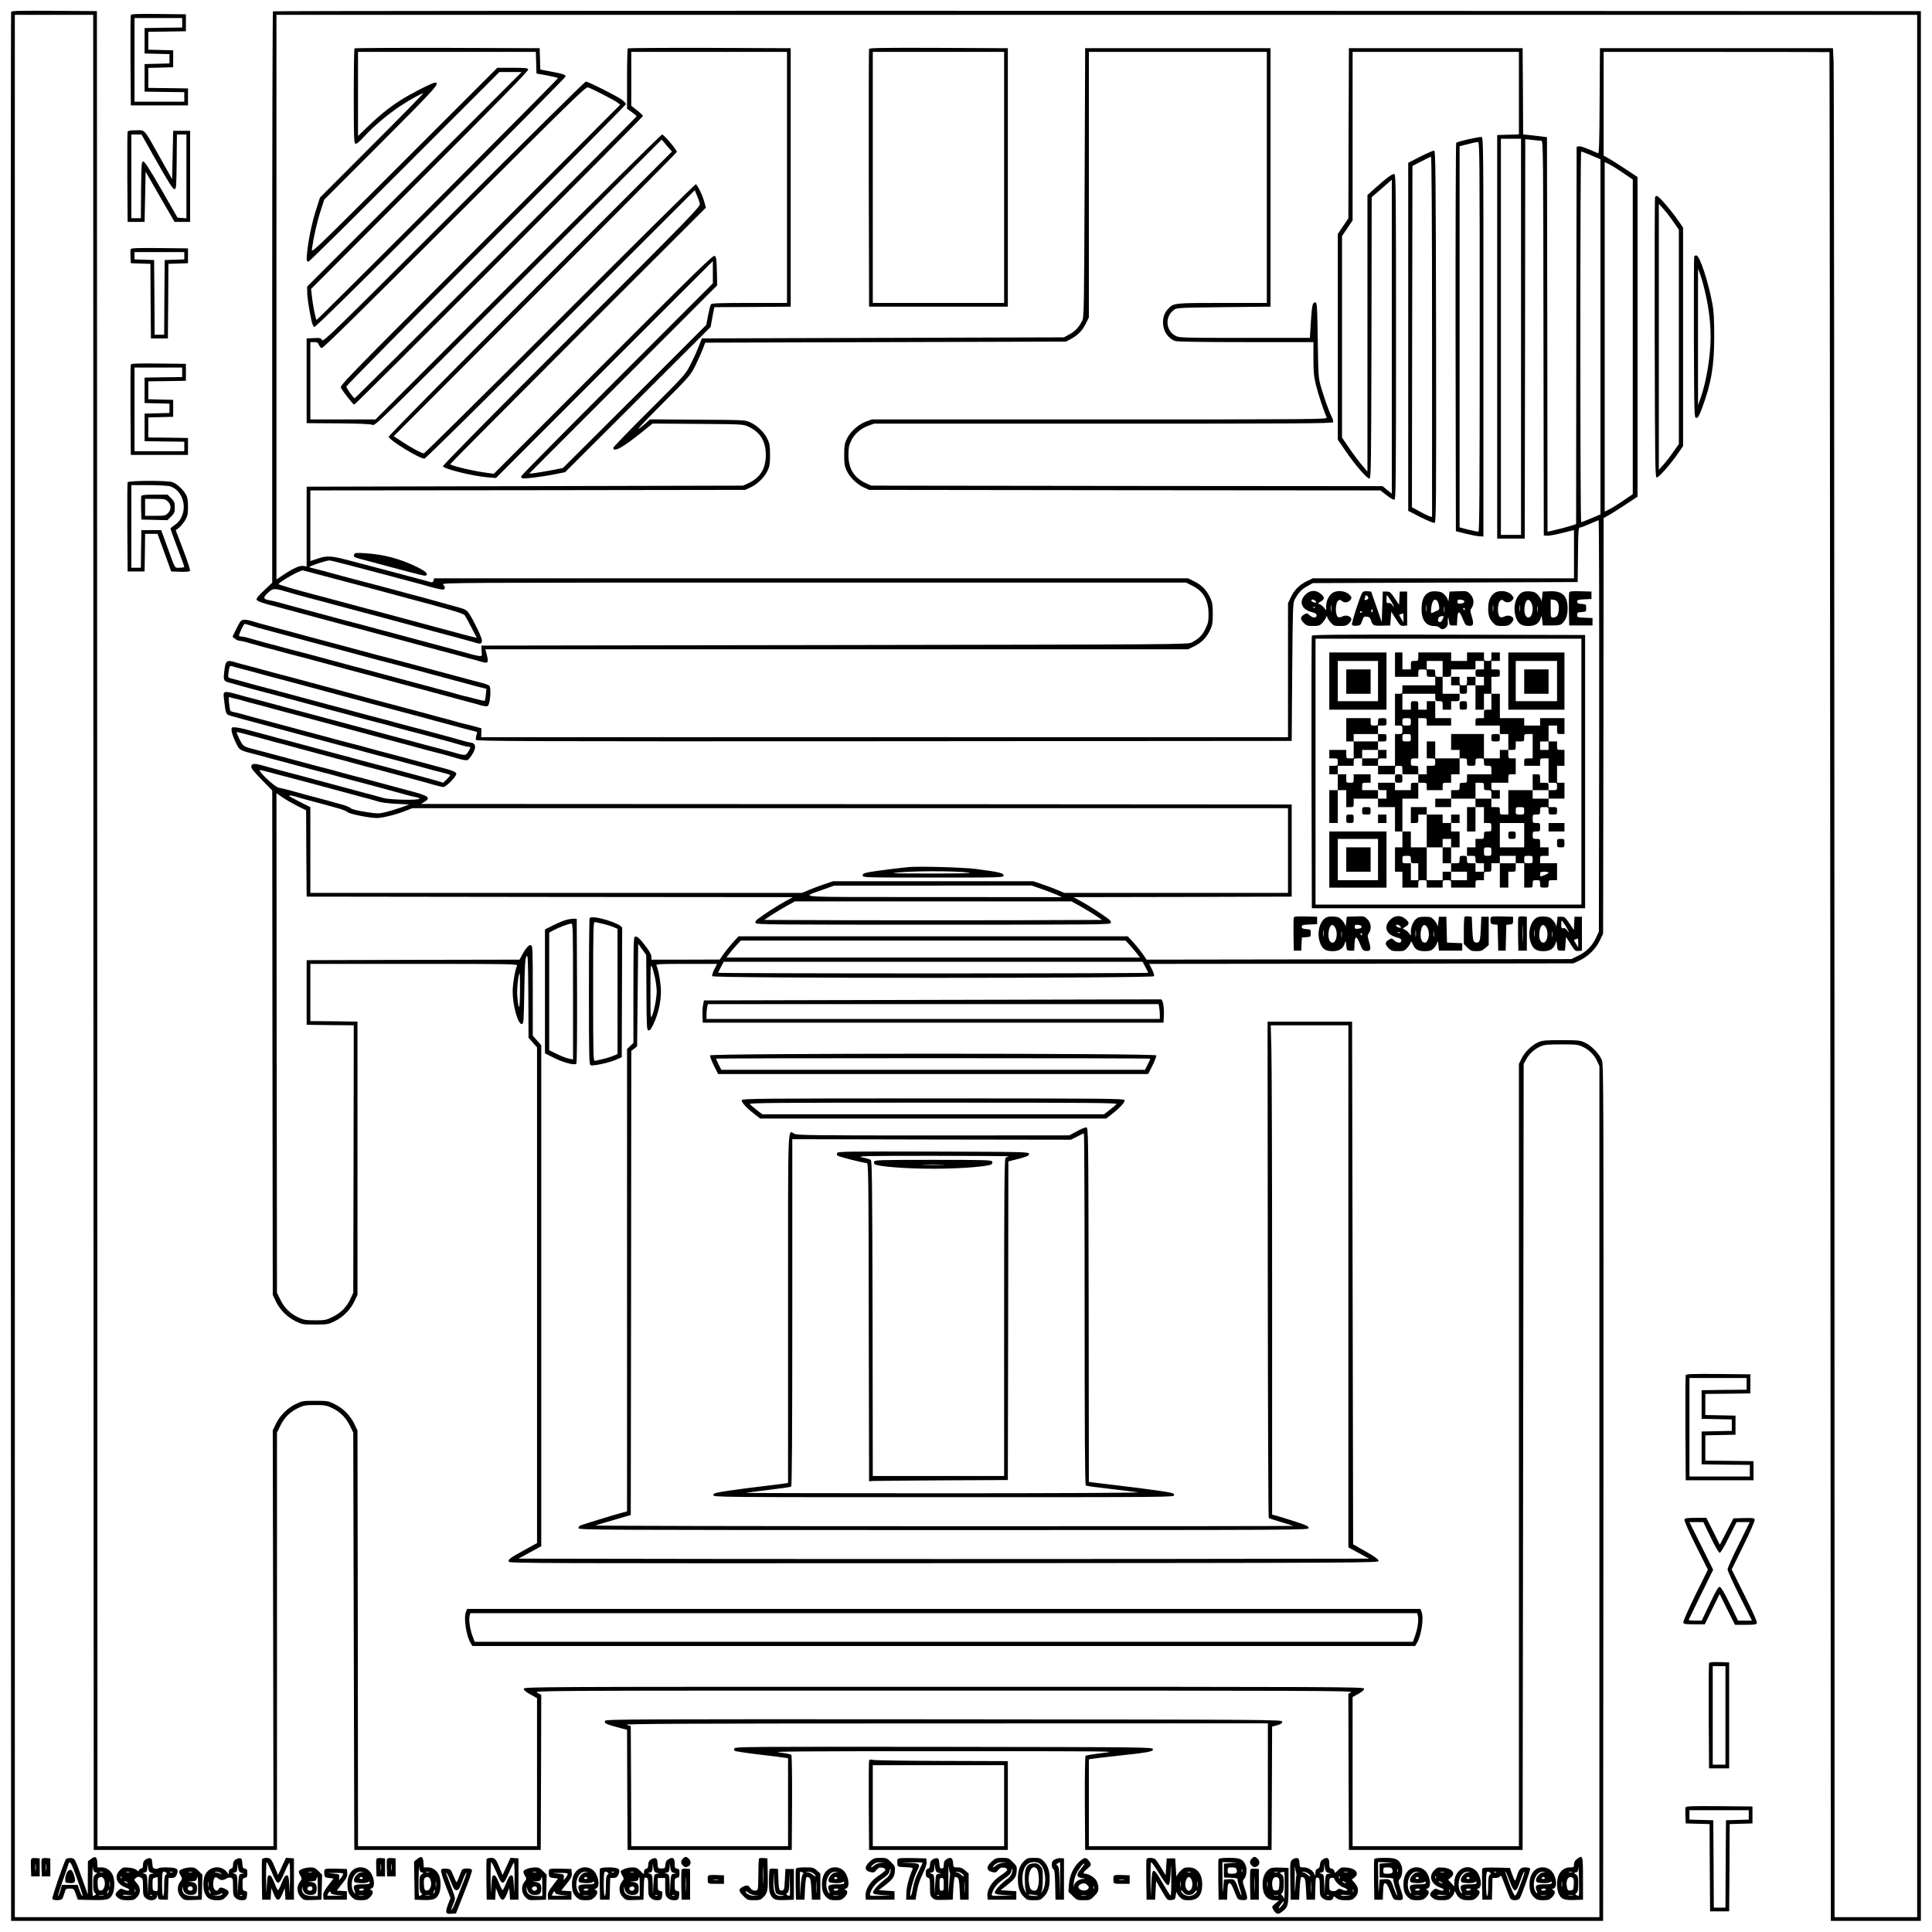 <svg xmlns="http://www.w3.org/2000/svg" version="1.0" width="2432" height="2432" viewBox="0 0 1824 1824"><path d="M10.5 11.2c-.3.7-.4 406.5-.3 901.8l.3 900.5h1503l.3-404c.2-377 .1-404.3-1.4-408.5-2.3-5.9-9.7-13.7-15.9-16.6-4.7-2.2-6.2-2.4-22.5-2.4-15.4 0-18 .3-22 2.1-6 2.7-12.7 9.3-15.6 15.4l-2.4 5V1743h-157v-140.8l5.6-3.1c3.8-2.2 5.4-3.7 5.2-4.9-.3-1.6-24-1.7-396.8-1.7-389.6 0-396.5 0-396.5 1.9 0 1.3 2 3 6.2 5.3l6.3 3.5V1743H338l-.2-196.3-.3-196.2-2.7-5.7c-3.7-8-10.7-15.2-18.7-19.1-6.3-3.1-7-3.2-18.6-3.2-11.6 0-12.3.1-18.6 3.2-8 3.9-15 11.1-18.7 19.1l-2.7 5.7.4 196.3.3 196.2H92l-.2-866.3-.3-866.2-40.3-.3c-31.7-.2-40.4 0-40.7 1zm77.7 869l.3 866.3h173v-394l3.3-6.7c3.8-7.7 9.2-13 17.1-16.7 4.9-2.3 6.9-2.6 15.6-2.6s10.7.3 15.6 2.6c7.9 3.7 13.3 9 17.1 16.7l3.3 6.7.5 197 .5 197h176l.3-73.2.2-73.2-3.7-2c-3.8-2-3.3-2 383.7-2 344.5 0 387.2.1 384.7 1.5l-2.7 1.5.2 73.7.3 73.7h164l.5-371 .5-371 2.2-4c2.8-5.3 7.8-9.9 13.3-12.4 3.9-1.8 6.6-2.1 20-2.1 14.2 0 15.9.2 20.5 2.4 6 2.9 10.7 7.6 13.4 13.6l2.1 4.5V1810H14V14h74l.2 866.2z"/><path d="M571.3 1624.6c-1 2.6.2 3.1 16.4 7.4l4.3 1.1.2 56.7.3 56.7h155l.3-44.4c.1-26.9-.2-44.9-.7-45.4-.5-.5-5.6-1.5-11.3-2.2-8.5-1 18.4-1.2 155.2-1.2 162.8 0 165.2 0 150.2 1.7-8.5 1-15.8 2.2-16.3 2.7s-.8 18.7-.7 44.9l.3 43.9h176l.3-58.2.2-58.2 4.8-1.3c3.6-1 4.7-1.8 4.7-3.3 0-2-2.6-2-319.3-2.3-289.2-.2-319.3-.1-319.9 1.4zM1197 1685v58h-169v-82l2.3-.4c1.2-.3 11-1.4 21.7-2.6 32.8-3.6 36.5-4.2 36.5-6.5 0-2-1.4-2-197.3-2.3-178.5-.2-197.3-.1-197.9 1.4-.3.8-.2 1.9.3 2.4.5.4 11 2 23.4 3.5 12.4 1.4 23.5 2.8 24.8 3.1l2.2.4v83H596l-.2-56.7-.3-56.7-4-1.2c-3.1-1 61.4-1.3 300.8-1.3l304.7-.1v58z"/><path d="M820.5 1662.1c-.3.8-.4 20.1-.3 42.9l.3 41.5h131v-83.8l-62-.2c-34.1-.1-63.5-.5-65.2-1-2.4-.5-3.4-.4-3.8.6zm127.5 42.6v38.3H824v-76.5h124v38.2zM85.8 1755.1l-2.8 2.1-.1 15.6v15.7l-4.5-12.5c-7.8-21.9-7.6-21.5-11.6-21.8-2-.2-3.9.3-4.5 1-1.8 2.2-13.4 36.1-12.9 37.5.7 1.7 8 1.7 9.3 0 .5-.6 1.5-3.1 2.2-5.5 1.1-4 1.4-4.2 5-4.2 3.7 0 3.9.2 5.7 5.2l1.9 5.3 13.4.3c15.1.3 17.2-.4 19.7-6.3 1.8-4.4 1.8-12.6 0-16.9-1.9-4.6-6.1-7.6-10.7-7.6h-3.8l-.3-4.7c-.3-5.5-1.9-6.3-6-3.2zm-13.1 18.4c2.9 8.1 5.3 15.3 5.3 15.8 0 2-1.5-.5-3.1-5.1l-1.6-4.7H58.5l-1.5 5.2c-.8 2.9-1.8 5.3-2.2 5.3-.4 0 1.6-6.4 4.4-14.3 2.8-7.8 5.3-15 5.5-16 1.1-3.7 2.9-.6 8 13.8zm17.4-5.8c2 .5 2 .6-.1 2-1.7 1.2-2 2.5-2 8.7 0 5.4.4 7.7 1.5 8.6 1.3 1.1 1.3 1.5.3 2.1-.7.5-1.6.9-2 .9-.5 0-.7-7.1-.6-15.8.1-8.6.3-13.7.5-11.3.3 3.3.9 4.4 2.4 4.8zm7.2 0c-.7.2-2.1.2-3 0-1-.3-.4-.5 1.2-.5 1.7 0 2.4.2 1.8.5zm.7 6.2c2.5 4.7.2 11.7-3.6 10.9-1.5-.3-2-1.3-2.2-5.7-.2-3.7.1-5.7 1-6.2 2.1-1.4 3.7-1 4.8 1zm5.7 7.3c-.2 1.3-.4.3-.4-2.2s.2-3.5.4-2.3c.2 1.3.2 3.3 0 4.5zm-1.6 5.5c-1.2 2-1.4 1.4-.5-1.2.4-.9.9-1.4 1.1-1.1.3.2 0 1.3-.6 2.3zm-4.3 3c-1 .2-2.8.2-4 0-1.3-.2-.5-.4 1.7-.4 2.2-.1 3.2.1 2.3.4z"/><path d="M63.4 1767.5c-.9 1.4-1.7 4.2-1.8 6.3-.1 3.7-.1 3.7 4.2 4 5.2.4 6.1-1.1 4-7.6-1.6-5.5-3.9-6.4-6.4-2.7zM393.7 1755.2l-2.8 2.3.3 18 .3 18 8.4.3c9.6.3 12.4-.9 14.7-6.3 1.8-4.4 1.8-12.6 0-16.9-1.9-4.6-6.1-7.6-10.7-7.6h-3.8l-.3-4.7c-.4-5.6-2-6.4-6.1-3.1zm4.4 12.5c2 .5 2 .6-.1 2-1.7 1.2-2 2.5-2 8.7 0 5.4.4 7.7 1.5 8.6 1.3 1.1 1.3 1.5.3 2.1-.7.5-1.6.9-2 .9-.5 0-.7-7.1-.6-15.8.1-8.6.3-13.7.5-11.3.3 3.3.9 4.4 2.4 4.8zm7.2 0c-.7.2-2.1.2-3 0-1-.3-.4-.5 1.2-.5 1.7 0 2.4.2 1.8.5zm.7 6.2c2.5 4.7.2 11.7-3.6 10.9-1.5-.3-2-1.3-2.2-5.7-.2-3.7.1-5.7 1-6.2 2.1-1.4 3.7-1 4.8 1zm5.7 7.3c-.2 1.3-.4.3-.4-2.2s.2-3.5.4-2.3c.2 1.3.2 3.3 0 4.5zm-1.6 5.5c-1.2 2-1.4 1.4-.5-1.2.4-.9.9-1.4 1.1-1.1.3.2 0 1.3-.6 2.3zm-4.3 3c-1 .2-2.8.2-4 0-1.3-.2-.5-.4 1.7-.4 2.2-.1 3.2.1 2.3.4zM644.7 1754.8c-2.2 2.5-2.1 4.5.3 6.7 1.7 1.5 2.4 1.6 4.5.7 3-1.4 3.3-5.1.7-7.5-2.4-2.2-3.5-2.1-5.5.1zM1181.7 1754.8c-2.2 2.5-2.1 4.5.3 6.7 1.7 1.5 2.4 1.6 4.5.7 3-1.4 3.3-5.1.7-7.5-2.4-2.2-3.5-2.1-5.5.1zM1488.8 1755.1c-1.9 1.4-2.8 3-2.8 5 0 2.7-.3 2.9-3.9 2.9-4.6 0-8.8 2.9-10.7 7.6-1.8 4.3-1.8 12.5 0 16.9 2.3 5.4 5.1 6.6 14.7 6.3l8.4-.3v-20c0-22-.2-22.6-5.7-18.4zm1.8 34.6c-.2.3-1.2.1-2.1-.4-1.5-.9-1.5-1.1-.1-2.2 1.2-1 1.6-3.2 1.6-8.7 0-6.2-.3-7.5-2-8.7l-2.1-1.4 2.1-.6c1.6-.4 2-1.4 2.2-4.9.1-2.3.4 2.6.5 11.1.2 8.5.2 15.6-.1 15.8zm-6.3-22c-.7.2-2.1.2-3 0-1-.3-.4-.5 1.2-.5 1.7 0 2.4.2 1.8.5zm.5 5.2c.9.5 1.2 2.5 1 6.2-.3 5-.5 5.4-2.9 5.7-2 .2-2.8-.2-3.3-2-1.9-7.2.9-12.7 5.2-9.9zm-10.1 8.3c-.2 1.3-.4.3-.4-2.2s.2-3.5.4-2.3c.2 1.3.2 3.3 0 4.5zm10.1 8.5c-1 .2-2.8.2-4 0-1.3-.2-.5-.4 1.7-.4 2.2-.1 3.2.1 2.3.4zM29.4 1755.3c-.3.8-.4 4.7-.2 8.8l.3 7.4h8v-17l-3.8-.3c-2.5-.2-3.9.1-4.3 1.1zm4.3 10.4c-.2 1.6-.4.3-.4-2.7s.2-4.3.4-2.8c.2 1.6.2 4 0 5.5zM39.4 1755.3c-.3.8-.4 4.7-.2 8.8l.3 7.4h8v-17l-3.8-.3c-2.5-.2-3.9.1-4.3 1.1zm4.3 10.4c-.2 1.6-.4.3-.4-2.7s.2-4.3.4-2.8c.2 1.6.2 4 0 5.5zM137.3 1755.7c-1.6 1.1-2.3 2.6-2.3 4.9 0 2.4-.5 3.4-1.5 3.4-.9 0-1.8.7-2.2 1.5-.5 1.4-.8 1.4-2.4-.1-1.1-1-4.2-1.9-7.4-2.2-5-.4-5.7-.2-8.5 2.6-5.6 5.6-2.9 13.2 5.8 16.3 3.3 1.1 4.4 2.9 1.7 2.9-.8 0-2.6-.5-4-1.2-2.2-1-2.9-.8-5 1.2-3.2 3-3.1 4.3.1 6.9 2.1 1.6 4.1 2.1 8.8 2.1 5.5 0 6.5-.3 8.9-2.8 3.8-3.9 3.7-9.1-.2-13.4-2.8-3.2-2.8-3.2-.8-4.8 1.6-1.3 2.5-1.4 4.3-.6 2.2 1 2.4 1.7 2.4 9.2 0 7.2.3 8.3 2.4 10.3 3.4 3.2 9.7 2.7 10.7-.9l.6-2.5.4 2.5c.4 2.2.9 2.5 4.9 2.5h4.5l.3-10.3.3-10.2h2.8c3.2 0 4.6-1.3 5.6-5.2.5-2 .2-2.9-1.3-3.7-2.4-1.3-15.8-1.5-16.6-.2-.3.4-1.7.6-3 .4-2.2-.5-2.5-1.1-2.8-5.2-.2-3.7-.7-4.6-2.3-4.8-1.1-.1-3 .5-4.2 1.4zm5.7 12.4l2.5.6-2.5.4c-2.4.4-2.5.7-3.1 9.9l-.5 9.5-.2-9.3c-.2-8.5-.4-9.3-2.4-10.1l-2.2-.8 2.2-.5c1.7-.5 2.2-1.4 2.3-4.5l.2-3.8.6 4c.5 3.1 1.1 4.1 3.1 4.6zm-20.7-.4c-.7.2-2.1.2-3 0-1-.3-.4-.5 1.2-.5 1.7 0 2.4.2 1.8.5zm34.5.2c1 .6 1 1-.3 2.1-1.1 1-1.5 3.4-1.5 10.6 0 5.6-.4 9.4-1 9.4s-1-4.5-1-11.5c0-11.7.4-12.8 3.8-10.6zm5.9-.3c-.3.3-1.2.4-1.9.1-.8-.3-.5-.6.6-.6 1.1-.1 1.7.2 1.3.5zm-48 5.6c-.3.8-.6.5-.6-.6-.1-1.1.2-1.7.5-1.3.3.3.4 1.2.1 1.9zm34.3 5.7c0 6.7 0 6.8-2.5 6.3-2.3-.4-2.5-.8-2.5-6.2 0-5.3.2-5.9 2.3-6.3 1.2-.2 2.3-.5 2.5-.6.1 0 .2 3 .2 6.8zm-29-1.9c.8.5 1.1 1 .5 1-.5 0-1.7-.5-2.5-1s-1-1-.5-1c.6 0 1.7.5 2.5 1zm7.7 9.2c-.3.7-.5.2-.5-1.2s.2-1.9.5-1.3c.2.7.2 1.9 0 2.5zm-6.6 3.6c-2.4.2-4.7 0-5.2-.5-.4-.4 1.5-.6 4.4-.3l5.2.5-4.4.3zm22.6-.2c-.3.3-1.2.4-1.9.1-.8-.3-.5-.6.6-.6 1.1-.1 1.7.2 1.3.5zM222.3 1755.7c-1.6 1-2.3 2.6-2.3 4.8 0 2.4-.5 3.4-2 3.8-1.3.3-2 1.4-2 2.9v2.3l-1.8-2.1c-5.8-7.2-17.2-5.4-20.8 3.2-1.8 4.3-1.8 12.5 0 16.8 2 4.8 5.1 6.6 11.4 6.6 4.6 0 5.8-.4 8.3-2.9 3.7-3.7 3.7-5.7-.1-7.6-3.7-1.9-5.9-1.9-6.6 0-.9 2.3-3.3 1.8-4.5-.9-1.3-2.7-.5-9.1 1.2-10.2.6-.3 1.8.1 2.8 1 2.2 2 5 2 7.7.2 1.2-.8 3.1-1.2 4.2-.9 2 .5 2.2 1.2 2.2 8.7 0 7.3.3 8.5 2.3 10.4 1.5 1.5 3.6 2.2 6 2.2 4 0 4.6-.7 5-5.6.2-2.3-.2-3-2-3.2-2.1-.3-2.3-.9-2.3-6.2s.2-5.9 2.3-6.2c1.9-.3 2.2-.9 2.2-4.3s-.4-4.1-2.2-4.3c-1.9-.3-2.2-1.1-2.5-5-.2-3.8-.7-4.7-2.3-4.9-1.1-.1-3 .5-4.2 1.4zm5.7 12.4l2.5.6-2.5.4c-2.4.4-2.5.7-3.1 9.9l-.5 9.5-.2-9.3c-.2-8.5-.4-9.3-2.4-10.1l-2.2-.8 2.2-.5c1.7-.5 2.2-1.4 2.3-4.5l.2-3.8.6 4c.5 3.1 1.1 4.1 3.1 4.6zm-19.4.5c1 .8 1.3 1.2.5.8-.8-.4-2.8-1.1-4.5-1.5-2.9-.6-2.9-.7-.5-.8 1.4-.1 3.4.6 4.5 1.5zm-11.9 12.6c-.2 1.3-.4.3-.4-2.2s.2-3.5.4-2.3c.2 1.3.2 3.3 0 4.5zm2.3 6.3c0 .5-.5.3-1-.5s-1-2-1-2.5c0-.6.5-.3 1 .5s1 1.9 1 2.5zm10 1.5c-.8.6-3.1.9-5 .8l-3.5-.1 3.5-.4c1.9-.3 3.9-.9 4.4-1.4.5-.5 1.2-.6 1.5-.3.3.3-.1.9-.9 1.4zm19.7.6c-.3.3-1.2.4-1.9.1-.8-.3-.5-.6.6-.6 1.1-.1 1.7.2 1.3.5zM247.4 1755.3c-.2.7-.3 9.6-.2 19.7l.3 18.5h8l.3-5.5.4-5.5 2.2 5.5c1.6 3.9 2.8 5.5 4.1 5.5 1.3 0 2.5-1.6 4.1-5.5l2.2-5.5.4 5.5.3 5.5h8v-39l-3.8-.3-3.7-.3-3.8 8.2-3.7 8.1-2.4-5.8c-3.7-9.3-4.7-10.4-8.7-10.4-1.9 0-3.7.6-4 1.3zm9.3 12.4c5.3 12.8 6.4 12.8 11.6.8 2.1-5 4.3-9.4 4.8-9.9.5-.6.8 5.3.7 15.5-.2 14.8-.2 15.4-.7 6.4-.5-8.9-.8-10-2.5-10-1.3 0-2.6 1.8-4.6 7-1.5 3.8-3.1 7-3.5 7-.4 0-2-3.2-3.5-7-2-5.2-3.3-7-4.6-7-1.7 0-2 1.1-2.5 10-.5 9.1-.5 8.5-.7-6.3-.1-8.9.2-16.2.6-16.2.4 0 2.6 4.4 4.9 9.7zM355.4 1755.3c-.3.8-.4 4.7-.2 8.8l.3 7.4h8v-17l-3.8-.3c-2.5-.2-3.9.1-4.3 1.1zm4.3 10.4c-.2 1.6-.4.3-.4-2.7s.2-4.3.4-2.8c.2 1.6.2 4 0 5.5zM365.4 1755.3c-.3.8-.4 4.7-.2 8.8l.3 7.4h8v-17l-3.8-.3c-2.5-.2-3.9.1-4.3 1.1zm4.3 10.4c-.2 1.6-.4.3-.4-2.7s.2-4.3.4-2.8c.2 1.6.2 4 0 5.5zM459.4 1755.3c-.2.7-.3 9.6-.2 19.7l.3 18.5h8l.3-5.5.4-5.5 2.2 5.5c1.6 3.9 2.8 5.5 4.1 5.5 1.3 0 2.5-1.6 4.1-5.5l2.2-5.5.4 5.5.3 5.5h8v-39l-3.8-.3-3.7-.3-3.8 8.2-3.7 8.1-2.4-5.8c-3.7-9.3-4.7-10.4-8.7-10.4-1.9 0-3.7.6-4 1.3zm9.3 12.4c5.3 12.8 6.4 12.8 11.6.8 2.1-5 4.3-9.4 4.8-9.9.5-.6.8 5.3.7 15.5-.2 14.8-.2 15.4-.7 6.4-.5-8.9-.8-10-2.5-10-1.3 0-2.6 1.8-4.6 7-1.5 3.8-3.1 7-3.5 7-.4 0-2-3.2-3.5-7-2-5.2-3.3-7-4.6-7-1.7 0-2 1.1-2.5 10-.5 9.1-.5 8.5-.7-6.3-.1-8.9.2-16.2.6-16.2.4 0 2.6 4.4 4.9 9.7zM614.3 1755.7c-1.6 1-2.3 2.6-2.3 4.8 0 2.4-.5 3.4-2 3.8-1.3.3-2 1.4-2 3 0 2.5 0 2.5-3.4-.9-2.8-2.8-4.2-3.4-7.5-3.4-4.7 0-11.1 2.3-11.1 4 0 .7.7 2.5 1.7 4 1.5 2.7 1.5 2.9-.5 5.5-3.4 4.3-3 10.8.8 14.6 2.8 2.9 3.2 3 11.2 2.7l8.3-.3.3-10.6c.2-10.1.4-10.7 2.2-10.2 1.8.5 2 1.4 2 8.7 0 7.3.3 8.5 2.3 10.4 1.5 1.5 3.6 2.2 6 2.2 4 0 4.6-.7 5-5.6.2-2.3-.2-3-2-3.2-2.1-.3-2.3-.9-2.3-6.3v-5.9h7v8.3c0 7.4.3 8.6 2.3 10.5 1.5 1.5 3.6 2.2 6 2.2 4 0 4.6-.7 5-5.6.2-2.3-.2-3-2-3.2-2.1-.3-2.3-.9-2.3-6.2s.2-5.9 2.3-6.2c1.9-.3 2.2-.9 2.2-4.3s-.3-4-2.2-4.3c-2-.3-2.3-.9-2.3-4.8 0-5.3-1.9-6.6-5.9-4.1-1.9 1.1-2.7 2.5-2.9 5.1-.3 3.4-.5 3.6-3.7 3.6-3.3 0-3.4-.1-3.7-4.8-.2-3.8-.7-4.7-2.3-4.9-1.1-.1-3 .5-4.2 1.4zm5.7 12.4l2.5.6-2.5.4c-2.4.4-2.5.7-3.1 9.9l-.5 9.5-.2-9.3c-.2-8.5-.4-9.3-2.4-10.1l-2.2-.8 2.2-.5c1.7-.5 2.2-1.4 2.3-4.5l.2-3.8.6 4c.5 3.1 1.1 4.1 3.1 4.6zm16 0l2.5.6-2.5.4c-2.4.4-2.5.7-3.1 9.9l-.5 9.5-.2-9.3c-.2-8.5-.4-9.3-2.4-10.1l-2.2-.8 2.2-.5c1.7-.5 2.2-1.4 2.3-4.5l.2-3.8.6 4c.5 3.1 1.1 4.1 3.1 4.6zm-37.7-.4c-.7.2-2.1.2-3 0-1-.3-.4-.5 1.2-.5 1.7 0 2.4.2 1.8.5zm5.7 13.3v9h-5.5c-6.4 0-9.6-2.3-9.4-6.8.2-2.6.2-2.7.6-.2.7 4 3.2 6 7.3 6 4.6 0 6-1.4 6-6.1 0-4.3-1.2-5.6-6-6.2-3.3-.4-3.2-.4.8-.5 3.5-.2 4.5-.6 4.9-2.2 1-3.7 1.3-2 1.3 7zm-5 2c0 2.1-3.3 2.9-4.5 1-.9-1.5.4-3 2.6-3 1.2 0 1.9.7 1.9 2zm21.7 6.6c-.3.3-1.2.4-1.9.1-.8-.3-.5-.6.6-.6 1.1-.1 1.7.2 1.3.5zm16 0c-.3.3-1.2.4-1.9.1-.8-.3-.5-.6.6-.6 1.1-.1 1.7.2 1.3.5zM716.7 1754.6c-.4.4-.7 6.7-.7 14s-.3 13.9-.6 14.8c-1 2.5-5.1 1.9-7-.9-1.9-2.9-3.4-3.1-7.4-1s-3.8 4 .9 8.6c3.6 3.7 4.2 3.9 9.9 3.9 5.4 0 6.4-.3 9.1-3 3.8-3.9 4.3-6.4 3.9-23l-.3-13.5-3.5-.3c-2-.2-3.9 0-4.3.4zm4 22.1c-.2 3.7-.3 1-.3-6.2s.1-10.2.3-6.8c.2 3.4.2 9.3 0 13zm-8.2 12.6l4 .4-4 .1c-4.1.2-8.5-1.9-8.5-4 0-.6 1-.2 2.3 1 1.2 1.1 4 2.2 6.2 2.5zM821.6 1757.1c-5.9 5.2-5.7 9.1.6 10.4 2.6.6 3.4.3 5.2-2 1.6-2 2.9-2.6 5-2.3 1.6.1 3.1.8 3.3 1.5.5 1.3-.2 2-7.9 7.3-6.6 4.7-11.2 12.5-10.6 18.2l.3 3.3h27v-8l-7.5-.5-7.4-.5 3.3-2.5c9.8-7.5 11.3-9.4 11.9-14.8.4-5 .3-5.3-3.6-9.2-3.8-3.8-4.3-4-10-4-5.4 0-6.5.4-9.6 3.1zm9.9 1.6c-2.2.3-5 1.4-6.2 2.5-1.3 1.2-2.5 1.9-2.8 1.6-.4-.3.6-1.5 2.1-2.7 1.9-1.5 3.9-2 6.8-1.9l4.1.1-4 .4zm9 9.2c-.4 1.7-2 4.1-3.7 5.3-6.6 4.9-13 11.7-12.6 13.5.3 1.5 1.7 1.9 8.8 2.4l8.5.5-10.3.2c-10.3.2-10.3.2-9.7-2.1 1.8-5.6 5-9.6 11.1-13.6 4.9-3.3 6.6-5 7.1-7.2.3-1.6.8-2.8 1-2.5.3.2.2 1.8-.2 3.5zM847.4 1755.4c-.3.8-.4 2.7-.2 4.3.3 2.8.4 2.8 7.6 3.1 6.5.3 7.3.5 6.7 2-3.4 7.9-5.6 16.6-5.8 22.2l-.2 6.5h8.9l1.3-8c.9-5.3 2.7-10.8 5.4-16.3 2.7-5.6 3.9-9.3 3.7-11.5l-.3-3.2-13.3-.3c-10.8-.2-13.3 0-13.8 1.2zm23.6 3.2c0 .4-1.8 4.2-3.9 8.5-2.5 5-4.4 10.6-5.2 15.4-.7 4.1-1.7 7.5-2.1 7.5-1.9 0 2.5-16.8 6.3-24.3 3-5.8 2.3-6.6-7.3-7l-8.3-.3 10.3-.2c5.6-.1 10.2.1 10.2.4zM880.3 1755.7c-1.6 1-2.3 2.6-2.3 4.8 0 2.4-.5 3.4-2 3.8-1.5.4-2 1.4-2 4.2 0 2.8.5 3.8 2 4.2 1.8.5 2 1.4 2 8.7 0 7.3.3 8.5 2.3 10.4 2 1.9 3.3 2.1 10.7 1.9l8.5-.2.5-10.2c.3-5.6.9-10.5 1.3-10.9.4-.5 1.6-.3 2.5.2 1.4.9 1.8 3.1 2.2 11l.5 9.9h8V1768.8l-3.3-2.9c-2.4-2.2-4.2-2.9-7.2-2.9-3.9 0-3.9 0-4.2-4.2-.3-4.9-2.4-6-6.3-3.4-1.9 1.2-2.5 2.5-2.5 5.1 0 2.8-.4 3.5-1.9 3.5-1.7 0-2-.8-2.3-4.8-.2-3.8-.7-4.7-2.3-4.9-1.1-.1-3 .5-4.2 1.4zm16.4 12.3c.3.8.5 1.9.2 2.5-.2.5-.6 5.3-.9 10.5-.6 8.1-.6 7.1-.7-6.5 0-8.8.2-14.2.4-12 .2 2.2.7 4.7 1 5.5zm-10.7.1l2.5.6-2.5.4c-2.4.4-2.5.7-3.1 9.9l-.5 9.5-.2-9.3c-.2-8.5-.4-9.3-2.4-10.1l-2.2-.8 2.2-.5c1.7-.5 2.2-1.4 2.3-4.5l.2-3.8.6 4c.5 3.1 1.1 4.1 3.1 4.6zm21.8.5c1.2.8 2.2 2 2.2 2.6 0 .6-1 .2-2.2-.9-1.3-1.2-3.2-2.3-4.3-2.6-2-.5-2-.5 0-.6 1.1 0 3.1.6 4.3 1.5zM891 1779c0 5.3-.2 6-2 6s-2-.7-2-6 .2-6 2-6 2 .7 2 6zm19.7 7.3c-.2 2.3-.3.1-.3-4.8 0-5 .1-6.8.3-4.2.2 2.6.2 6.7 0 9zm-24 3.3c-.3.3-1.2.4-1.9.1-.8-.3-.5-.6.6-.6 1.1-.1 1.7.2 1.3.5zM936.6 1757.1c-5.9 5.2-5.7 9.1.6 10.4 2.6.6 3.4.3 5.2-2 1.6-2 2.9-2.6 5-2.3 1.6.1 3.1.8 3.3 1.5.5 1.3-.2 2-7.9 7.3-6.6 4.7-11.2 12.5-10.6 18.2l.3 3.3h27v-8l-7.5-.5-7.4-.5 3.3-2.5c9.8-7.5 11.3-9.4 11.9-14.8.4-5 .3-5.3-3.6-9.2-3.8-3.8-4.3-4-10-4-5.4 0-6.5.4-9.6 3.1zm9.9 1.6c-2.2.3-5 1.4-6.2 2.5-1.3 1.2-2.5 1.9-2.8 1.6-.4-.3.6-1.5 2.1-2.7 1.9-1.5 3.9-2 6.8-1.9l4.1.1-4 .4zm9 9.2c-.4 1.7-2 4.1-3.7 5.3-6.6 4.9-13 11.7-12.6 13.5.3 1.5 1.7 1.9 8.8 2.4l8.5.5-10.3.2c-10.3.2-10.3.2-9.7-2.1 1.8-5.6 5-9.6 11.1-13.6 4.9-3.3 6.6-5 7.1-7.2.3-1.6.8-2.8 1-2.5.3.2.2 1.8-.2 3.5zM966.5 1757.3c-3.8 3.8-5.5 8.9-5.5 16.7 0 7.8 1.7 12.9 5.5 16.7 3 3 3.8 3.3 9.5 3.3s6.5-.3 9.5-3.3c3.8-3.8 5.5-8.9 5.5-16.7 0-7.8-1.7-12.9-5.5-16.7-3-3-3.8-3.3-9.5-3.3s-6.5.3-9.5 3.3zm16 3.1c4.7 4.7 5.8 17.6 2.1 24.3l-1.6 2.8.7-3c.5-1.7.8-6.9.8-11.7 0-7.8-.2-8.9-2.5-11.3-2-2.1-3.2-2.5-6.4-2.3-6.1.5-8.1 3.9-8.1 14.1 0 4.5.3 9.5.8 11.2l.7 3-1.6-2.8c-2.2-4-2.9-12.3-1.4-17.6 1.6-6.1 4.9-9.1 10-9.1 3 0 4.7.6 6.5 2.4zm-3.6 4c1.8 2.2 2.5 11.5 1.2 16.3-1 3.5-1.6 4.3-3.5 4.3-3.4 0-4.7-2.2-5.3-8.7-.9-9.7 3.6-16.7 7.6-11.9zm1 25.2c.9.8-7.5.3-8.8-.5-.8-.5.5-.7 3.5-.4 2.7.3 5.1.7 5.3.9zM995.8 1755.5c-2.2 1.2-2.8 2.3-2.8 5 0 2 .6 3.7 1.5 4.2 1.1.7 1.5 3.8 1.7 14.8l.3 14h8v-39l-3-.2c-1.6-.2-4.2.4-5.7 1.2zm5 18.7l-.2 16.3-.3-14c-.3-11.2-.6-14.2-1.9-15.2-1.4-1-1.3-1.2.3-2.2 1-.6 1.9-1.1 2.1-1.1.1 0 .1 7.3 0 16.2zM1019 1757.6c-5.6 5.1-9.2 12.9-9.8 21.4l-.5 7 4 4c3.9 3.8 4.4 4 10.3 4s6.4-.2 10.1-3.9c3.2-3.2 3.9-4.6 3.9-7.7 0-2.2-.9-5.3-1.9-7-1.8-3-7.4-6.4-10.5-6.4-2.6 0-1.9-1.7 1.9-4.7 4.1-3.3 4.2-4.1 1.4-7.7-2.7-3.4-4.1-3.3-8.9 1zm1.6 6.6c-4.8 5.5-4.5 8.1.9 8.9 3.6.5 3.7.6.9.8-4 .1-8.2 3.4-8.7 6.9-.3 1.5-.3.6-.1-2 .2-2.7 1.2-6.7 2.2-9 2-4.6 7.1-11.2 7.9-10.4.3.3-1.1 2.4-3.1 4.8zm5.8 15.4c2 1.9 2 2.8.2 4.3-2 1.7-6.7 1-8-1.2-.9-1.5-.7-2.1.8-3.3 2.6-1.8 5.1-1.8 7 .2zm6.3 3.6c-.3.7-.5.2-.5-1.2s.2-1.9.5-1.3c.2.7.2 1.9 0 2.5zm-7.4 6.5c-1.3.2-3.3.2-4.5 0-1.3-.2-.3-.4 2.2-.4s3.5.2 2.3.4zM1082.4 1755.3c-.2.7-.3 9.6-.2 19.7l.3 18.5h8l.5-8.8.5-8.8 5.3 9.1c5.3 9.1 5.3 9.1 9 8.8 3.6-.3 3.7-.5 4.3-4.8.3-2.5.7-3.7.7-2.7.1 1 1.5 3.2 3.1 4.8 2.5 2.5 3.7 2.9 8.3 2.9 8.8 0 12.8-4.7 12.8-15 0-10-4.8-16-12.7-16-3.8 0-5 .5-7.9 3.4-1.9 1.9-3.5 4.2-3.6 5.2-.1 1.1-.4-2.4-.7-7.6l-.6-9.5h-8l-.5 7.9-.5 8-3.9-6.5c-2.2-3.5-4.6-7.2-5.4-8.2-1.8-2-8-2.3-8.8-.4zm12.1 13.7c8.9 14.4 9.8 14.3 10.6-.5.5-10.7.5-10.5.7 5.3.1 9.4-.2 16.1-.7 15.8-.5-.3-3.9-5.8-7.6-12.1-8.9-15.3-9.8-15.2-10.5 1l-.6 12-.2-16.3c-.1-8.9.2-16.2.7-16.2.4 0 3.9 5 7.6 11zm29.8-1.3c-.7.2-2.1.2-3 0-1-.3-.4-.5 1.2-.5 1.7 0 2.4.2 1.8.5zm1.1 8.5c1.6 6.5-2.7 11.9-5.4 6.9-1.3-2.5-1.3-5.2 0-8.6 1.4-3.8 4.3-2.9 5.4 1.7zm-10.7 5c-.2 1.3-.4.3-.4-2.2s.2-3.5.4-2.3c.2 1.3.2 3.3 0 4.5zm16 0c-.2 1.3-.4.3-.4-2.2s.2-3.5.4-2.3c.2 1.3.2 3.3 0 4.5zm-8.2 7.8c2.4 0 3.9-.7 5.4-2.6 1.2-1.5 2.1-2.2 2.1-1.5 0 2.3-4 5.1-7.5 5.1s-7.5-2.8-7.5-5.1c0-.7.9 0 2.1 1.5 1.5 1.9 3 2.6 5.4 2.6zM1150.4 1755.3c-.2.7-.3 9.6-.2 19.7l.3 18.5h8l.3-7.8c.2-6.5.6-7.7 2-7.7 1.2 0 2.6 2.3 4.7 7.8 3 7.6 3 7.7 6.9 8 5.8.5 6.2-.6 3.1-9.8-2.5-7.6-2.6-8.2-1-10 2.3-2.5 3.1-9.3 1.5-13-2.4-5.8-5.2-7-15.7-7-6.7 0-9.5.4-9.9 1.3zm11.6 3.6l-6.5.6v13l6.7.3c4.8.2 6.6.6 6.2 1.5-.2.7.7 4.5 2 8.5 3 8.8 1.8 8.8-1.4 0-3-8.5-3.5-8.9-8.9-8.6l-4.6.3-.6 8c-.4 6.2-.6 4.3-.7-8.3l-.2-16.2 7.3.2 7.2.1-6.5.6zm5.5 6.1c.9 3-.2 4-4.6 4-3.7 0-3.9-.2-3.9-3s.2-3 3.9-3c3.1 0 4.1.4 4.6 2zm5.2 2.2c-.3.7-.5.2-.5-1.2s.2-1.9.5-1.3c.2.7.2 1.9 0 2.5zM1220.1 1755.7c-2.1 1.8-2.2 2.3-1.9 19.8l.3 18h8l.5-10.2c.3-5.6.9-10.5 1.3-10.9.4-.5 1.6-.3 2.5.2 1.4.9 1.8 3.1 2.2 11l.5 9.9h8l.3-10.6c.2-10.1.4-10.7 2.2-10.2 1.8.5 2 1.4 2 8.7 0 7.3.3 8.5 2.3 10.4 3.1 3 9.7 3.1 10.4.2.5-2 .5-2 3 0 1.9 1.5 4.1 2 8.7 2 5.5 0 6.5-.3 8.9-2.8 3.8-3.9 3.7-9-.2-13.4l-2.9-3.3 2.4-1.8c5.2-3.9 1.5-8.8-7.1-9.5-5-.4-5.7-.2-8.4 2.6-2.8 2.8-3 2.8-3.3.8-.2-1.3-1.2-2.2-2.5-2.4-2-.3-2.3-.9-2.3-4.8 0-5.3-1.9-6.6-5.9-4.1-1.9 1.1-2.7 2.5-2.9 5-.2 2.5-.9 3.6-2.3 4-1.4.4-1.9 1.4-2 3.9 0 2.8-.2 3-.9 1.2-1.4-3.5-5.9-6.4-10.1-6.4-3.7 0-3.8 0-4.1-4.3-.2-3.4-.7-4.3-2.4-4.5-1.1-.2-3.1.5-4.3 1.5zm3.6 12.3c.3.8.5 1.9.2 2.5-.2.5-.6 5.3-.9 10.5-.6 8.1-.6 7.1-.7-6.5 0-8.8.2-14.2.4-12 .2 2.2.7 4.7 1 5.5zm30.3.1l2.5.6-2.5.4c-2.4.4-2.5.7-3.1 9.9l-.5 9.5-.2-9.3c-.2-8.5-.4-9.3-2.4-10.1l-2.2-.8 2.2-.5c1.7-.5 2.2-1.4 2.3-4.5l.2-3.8.6 4c.5 3.1 1.1 4.1 3.1 4.6zm-19.2.5c1.2.8 2.2 2 2.2 2.6 0 .6-1 .2-2.2-.9-1.3-1.2-3.2-2.3-4.3-2.6-2-.5-2-.5 0-.6 1.1 0 3.1.6 4.3 1.5zm37.5-.9c-.7.2-2.1.2-3 0-1-.3-.4-.5 1.2-.5 1.7 0 2.4.2 1.8.5zm-7.6 5.5c-.3.8-.6.5-.6-.6-.1-1.1.2-1.7.5-1.3.3.3.4 1.2.1 1.9zm-1.9 5c1.4 1.5 4 3.2 5.9 3.9 3.3 1.1 4.5 2.9 1.8 2.9-.8 0-2.6-.5-3.9-1.2-2.1-.9-2.9-.8-4.3.5-1.2 1-2.8 1.3-4.5 1-2.7-.5-2.8-.8-2.8-6.3 0-5.3.2-5.9 2.3-6.2 1.3-.2 2.3.3 2.5 1.2.2.8 1.5 2.7 3 4.2zm-25.1 8.1c-.2 2.3-.3.1-.3-4.8 0-5 .1-6.8.3-4.2.2 2.6.2 6.7 0 9zm32.3-9.3c.8.5 1.1 1 .5 1-.5 0-1.7-.5-2.5-1s-1-1-.5-1c.6 0 1.7.5 2.5 1zm7.7 9.2c-.3.7-.5.2-.5-1.2s.2-1.9.5-1.3c.2.7.2 1.9 0 2.5zm-6.6 3.6c-2.4.2-4.7 0-5.2-.5-.4-.4 1.5-.6 4.4-.3l5.2.5-4.4.3zm-16.4-.2c-.3.3-1.2.4-1.9.1-.8-.3-.5-.6.6-.6 1.1-.1 1.7.2 1.3.5zM1297.4 1755.3c-.2.7-.3 9.6-.2 19.7l.3 18.5h8l.3-7.8c.2-6.5.6-7.7 2-7.7 1.2 0 2.6 2.3 4.7 7.8 3 7.6 3 7.7 6.9 8 5.8.5 6.2-.6 3.1-9.8-2.5-7.6-2.6-8.2-1-10 2.3-2.5 3.1-9.3 1.5-13-2.4-5.8-5.2-7-15.7-7-6.7 0-9.5.4-9.9 1.3zm11.6 3.6l-6.5.6v13l6.7.3c4.8.2 6.6.6 6.2 1.5-.2.7.7 4.5 2 8.5 3 8.8 1.8 8.8-1.4 0-3-8.5-3.5-8.9-8.9-8.6l-4.6.3-.6 8c-.4 6.2-.6 4.3-.7-8.3l-.2-16.2 7.3.2 7.2.1-6.5.6zm5.5 6.1c.9 3-.2 4-4.6 4-3.7 0-3.9-.2-3.9-3s.2-3 3.9-3c3.1 0 4.1.4 4.6 2zm5.2 2.2c-.3.7-.5.2-.5-1.2s.2-1.9.5-1.3c.2.7.2 1.9 0 2.5zM172.3 1764.5c-3.7 1.6-4 2.5-1.6 6.5 1.5 2.7 1.5 2.9-.5 5.5-3.4 4.3-3 10.8.8 14.6 2.8 2.9 3.2 3 11.2 2.7l8.3-.3.3-11.8.3-11.8-3.5-3.5c-2.8-2.8-4.1-3.4-7.7-3.4-2.4.1-5.9.7-7.6 1.5zm9 3.2c-.7.2-2.1.2-3 0-1-.3-.4-.5 1.2-.5 1.7 0 2.4.2 1.8.5zm5.7 13.3v9h-5.5c-6.4 0-9.6-2.3-9.4-6.8.2-2.6.2-2.7.6-.2.7 4 3.2 6 7.3 6 4.6 0 6-1.4 6-6.1 0-4.3-1.2-5.6-6-6.2-3.3-.4-3.2-.4.8-.5 3.5-.2 4.5-.6 4.9-2.2 1-3.7 1.3-2 1.3 7zm-5 2c0 1.3-.7 2-1.9 2-2.2 0-3.5-1.5-2.6-3 1.2-1.9 4.5-1.1 4.5 1zM285.3 1764.5c-3.7 1.6-4 2.5-1.6 6.5 1.5 2.7 1.5 2.9-.5 5.5-3.4 4.3-3 10.8.8 14.6 2.8 2.9 3.2 3 11.2 2.7l8.3-.3.3-11.8.3-11.8-3.5-3.5c-2.8-2.8-4.1-3.4-7.7-3.4-2.4.1-5.9.7-7.6 1.5zm9 3.2c-.7.2-2.1.2-3 0-1-.3-.4-.5 1.2-.5 1.7 0 2.4.2 1.8.5zm5.7 13.3v9h-5.5c-6.4 0-9.6-2.3-9.4-6.8.2-2.6.2-2.7.6-.2.7 4 3.2 6 7.3 6 4.6 0 6-1.4 6-6.1 0-4.3-1.2-5.6-6-6.2-3.3-.4-3.2-.4.8-.5 3.5-.2 4.5-.6 4.9-2.2 1-3.7 1.3-2 1.3 7zm-5 2c0 2.1-3.3 2.9-4.5 1-.9-1.5.4-3 2.6-3 1.2 0 1.9.7 1.9 2zM333.5 1765.2c-3.6 2.8-5.5 7.6-5.5 13.7 0 6.2 1.2 9.5 4.6 12.6 2.2 2 3.7 2.5 8.2 2.5 4.7 0 6-.4 8.4-2.7 3.1-3 3.6-6 1.1-7-1.4-.5-1.3-.8.5-1.4 4.2-1.6 2.2-13-2.9-17.3-4-3.4-10.4-3.6-14.4-.4zm7.3 2.5c-3.3.5-7 4.9-6.6 7.7.3 1.8 1.1 2.1 6.1 2.4 3.5.2 6.4-.2 7.3-.9 1.1-.9 1.4-.8 1.4.5s-1.2 1.6-7 1.6c-7.9 0-9.2 1.1-7.2 6.2.9 2.5.9 2.8-.3 1.8-.8-.7-1.7-2.7-2.1-4.6-1.5-7.9 2.7-15.6 8.3-15.3l2.8.2-2.7.4zm1.7 5.3c.3.5-.3 1-1.5 1s-1.8-.5-1.5-1c.3-.6 1-1 1.5-1s1.2.4 1.5 1zm1 11c-.3.5-1.5 1-2.6 1-1 0-1.9-.5-1.9-1 0-.6 1.2-1 2.6-1 1.4 0 2.3.4 1.9 1zm-.2 5.7c-1.3.2-3.3.2-4.5 0-1.3-.2-.3-.4 2.2-.4s3.5.2 2.3.4zM497.3 1764.5c-3.7 1.6-4 2.5-1.6 6.5 1.5 2.7 1.5 2.9-.5 5.5-3.4 4.3-3 10.8.8 14.6 2.8 2.9 3.2 3 11.2 2.7l8.3-.3.3-11.8.3-11.8-3.5-3.5c-2.8-2.8-4.1-3.4-7.7-3.4-2.4.1-5.9.7-7.6 1.5zm9 3.2c-.7.2-2.1.2-3 0-1-.3-.4-.5 1.2-.5 1.7 0 2.4.2 1.8.5zm5.7 13.3v9h-5.5c-6.4 0-9.6-2.3-9.4-6.8.2-2.6.2-2.7.6-.2.7 4 3.2 6 7.3 6 4.6 0 6-1.4 6-6.1 0-4.3-1.2-5.6-6-6.2-3.3-.4-3.2-.4.8-.5 3.5-.2 4.5-.6 4.9-2.2 1-3.7 1.3-2 1.3 7zm-5 2c0 2.1-3.3 2.9-4.5 1-.9-1.5.4-3 2.6-3 1.2 0 1.9.7 1.9 2zM545.5 1765.2c-3.6 2.8-5.5 7.6-5.5 13.7 0 6.2 1.2 9.5 4.6 12.6 2.2 2 3.7 2.5 8.2 2.5 4.7 0 6-.4 8.4-2.7 3.1-3 3.6-6 1.1-7-1.4-.5-1.3-.8.5-1.4 4.2-1.6 2.2-13-2.9-17.3-4-3.4-10.4-3.6-14.4-.4zm7.3 2.5c-3.3.5-7 4.9-6.6 7.7.3 1.8 1.1 2.1 6.1 2.4 3.5.2 6.4-.2 7.3-.9 1.1-.9 1.4-.8 1.4.5s-1.2 1.6-7 1.6c-7.9 0-9.2 1.1-7.2 6.2.9 2.5.9 2.8-.3 1.8-.8-.7-1.7-2.7-2.1-4.6-1.5-7.9 2.7-15.6 8.3-15.3l2.8.2-2.7.4zm1.7 5.3c.3.5-.3 1-1.5 1s-1.8-.5-1.5-1c.3-.6 1-1 1.5-1s1.2.4 1.5 1zm1 11c-.3.5-1.5 1-2.6 1-1 0-1.9-.5-1.9-1 0-.6 1.2-1 2.6-1 1.4 0 2.3.4 1.9 1zm-.2 5.7c-1.3.2-3.3.2-4.5 0-1.3-.2-.3-.4 2.2-.4s3.5.2 2.3.4zM566.4 1764.3c-.2.7-.3 7.6-.2 15.2l.3 14h9l.3-10.3.3-10.2h2.8c3.2 0 4.6-1.3 5.6-5.2.5-2 .2-2.9-1.3-3.7-3-1.6-16.1-1.4-16.8.2zm7.4 3.6c1 .6 1 1-.3 2.1-1.1 1-1.5 3.4-1.5 10.6 0 5.6-.4 9.4-1 9.4s-1-4.5-1-11.5c0-11.7.4-12.8 3.8-10.6zm5.9-.3c-.3.3-1.2.4-1.9.1-.8-.3-.5-.6.6-.6 1.1-.1 1.7.2 1.3.5zM751.4 1764.3c-.2.7-.3 7.6-.2 15.2l.3 14h8l.5-10.2c.3-5.6.9-10.5 1.3-10.9.4-.5 1.6-.3 2.5.2 1.4.9 1.8 3.1 2.2 11l.5 9.9h8V1768.8l-3.3-2.9c-3-2.7-3.8-2.9-11.2-2.9-5.7 0-8.2.4-8.6 1.3zm6 3.3c1.4.5 1.4.9.4 2.2-.8.8-1.5 5.6-1.9 11.1l-.5 9.6-.2-11.8c-.1-6.4 0-11.7.2-11.7s1.2.3 2 .6zm10.4 1c1.2.8 2.2 2 2.2 2.6 0 .6-1 .2-2.2-.9-1.3-1.2-3.4-2.3-4.8-2.6l-2.5-.4 2.5-.2c1.4 0 3.6.6 4.8 1.5zm2.9 17.7c-.2 2.3-.3.1-.3-4.8 0-5 .1-6.8.3-4.2.2 2.6.2 6.7 0 9zM781.5 1765.2c-3.6 2.8-5.5 7.6-5.5 13.7 0 6.2 1.2 9.5 4.6 12.6 2.2 2 3.7 2.5 8.2 2.5 4.7 0 6-.4 8.4-2.7 3.1-3 3.6-6 1.1-7-1.4-.5-1.3-.8.5-1.4 4.2-1.6 2.2-13-2.9-17.3-4-3.4-10.4-3.6-14.4-.4zm7.3 2.5c-3.3.5-7 4.9-6.6 7.7.3 1.8 1.1 2.1 6.1 2.4 3.5.2 6.4-.2 7.3-.9 1.1-.9 1.4-.8 1.4.5s-1.2 1.6-7 1.6c-7.9 0-9.2 1.1-7.2 6.2.9 2.5.9 2.8-.3 1.8-.8-.7-1.7-2.7-2.1-4.6-1.5-7.9 2.7-15.6 8.3-15.3l2.8.2-2.7.4zm1.7 5.3c.3.5-.3 1-1.5 1s-1.8-.5-1.5-1c.3-.6 1-1 1.5-1s1.2.4 1.5 1zm1 11c-.3.5-1.5 1-2.6 1-1 0-1.9-.5-1.9-1 0-.6 1.2-1 2.6-1 1.4 0 2.3.4 1.9 1zm-.2 5.7c-1.3.2-3.3.2-4.5 0-1.3-.2-.3-.4 2.2-.4s3.5.2 2.3.4zM1197.6 1765.1c-3.7 2.9-5.6 7.6-5.6 13.9 0 9.7 4 15 11.5 15l4 .1-3.5 3c-3.3 2.8-3.4 3.1-2 5.6 2.5 4.3 4.5 5.1 7.7 2.7 6.5-4.9 6.8-5.9 6.8-24.7v-17.2l-8.1-.3c-7-.2-8.4 0-10.8 1.9zm8.7 2.6c-.7.2-2.1.2-3 0-1-.3-.4-.5 1.2-.5 1.7 0 2.4.2 1.8.5zm6.6 13c-.1 7.6-.3 12.9-.6 11.8-.3-1.1-1.1-2.5-1.9-3.1-1.2-1-1.2-1.3.1-2.4 1.1-.9 1.5-3.3 1.5-8.6 0-6.3-.3-7.5-2.1-8.8-2-1.3-2-1.4-.2-1.9 1-.3 2.1-.5 2.6-.6.4 0 .6 6.1.6 13.6zm-6.1-7.8c.9.5 1.2 2.5 1 6.2-.3 5-.5 5.4-2.9 5.7-2 .2-2.8-.2-3.3-2-1.9-7.2.9-12.7 5.2-9.9zm-10.1 8.3c-.2 1.3-.4.3-.4-2.2s.2-3.5.4-2.3c.2 1.3.2 3.3 0 4.5zm10.1 8.5c-1 .2-2.8.2-4 0-1.3-.2-.5-.4 1.7-.4 2.2-.1 3.2.1 2.3.4zm5.2 6.2c0 1.3-4.1 6.3-4.7 5.7-.3-.3.5-1.8 1.8-3.5 2.6-3.3 2.9-3.5 2.9-2.2zM1330.5 1765.2c-3.6 2.8-5.5 7.6-5.5 13.7 0 6.2 1.2 9.5 4.6 12.6 2.2 2 3.7 2.5 8.2 2.5 4.7 0 6-.4 8.4-2.7 3.1-3 3.6-6 1.1-7-1.4-.5-1.3-.8.5-1.4 4.2-1.6 2.2-13-2.9-17.3-4-3.4-10.4-3.6-14.4-.4zm7.3 2.5c-3.3.5-7 4.9-6.6 7.7.3 1.8 1.1 2.1 6.1 2.4 3.5.2 6.4-.2 7.3-.9 1.1-.9 1.4-.8 1.4.5s-1.2 1.6-7 1.6c-7.9 0-9.2 1.1-7.2 6.2.9 2.5.9 2.8-.3 1.8-.8-.7-1.7-2.7-2.1-4.6-1.5-7.9 2.7-15.6 8.3-15.3l2.8.2-2.7.4zm1.7 5.3c.3.5-.3 1-1.5 1s-1.8-.5-1.5-1c.3-.6 1-1 1.5-1s1.2.4 1.5 1zm1 11c-.3.5-1.5 1-2.6 1-1 0-1.9-.5-1.9-1 0-.6 1.2-1 2.6-1 1.4 0 2.3.4 1.9 1zm-.2 5.7c-1.3.2-3.3.2-4.5 0-1.3-.2-.3-.4 2.2-.4s3.5.2 2.3.4z"/><path d="M1354 1765.8c-5.6 5.6-2.9 13.2 5.8 16.3 3.3 1.1 4.4 2.9 1.7 2.9-.8 0-2.6-.5-4-1.2-2.2-1-2.9-.8-5 1.2-3.2 3-3.1 4.3.1 6.9 2 1.6 4.1 2.1 8.7 2.1 5.2 0 6.5-.4 8.9-2.7 1.5-1.5 2.8-3.6 2.8-4.7 0-1.7.3-1.5 1.6.9 2.5 4.8 5.3 6.5 11.3 6.5 4.6 0 5.9-.4 8.3-2.7 3.1-3 3.6-6 1.1-7-1.4-.5-1.3-.8.5-1.4 4.2-1.6 2.2-13-2.9-17.3-8.3-7-19.9 0-19.9 11.9v3.5l-2.9-3.2-2.9-3.2 2.4-1.9c5.1-4 1.5-8.8-7.1-9.5-5-.4-5.7-.2-8.5 2.6zm9.3 1.9c-.7.2-2.1.2-3 0-1-.3-.4-.5 1.2-.5 1.7 0 2.4.2 1.8.5zm22.5 0c-3.3.5-7 4.9-6.6 7.7.3 1.8 1.1 2.1 6.1 2.4 3.5.2 6.4-.2 7.3-.9 1.1-.9 1.4-.8 1.4.5s-1.2 1.6-7 1.6c-7.9 0-9.2 1.1-7.2 6.2.9 2.5.9 2.8-.3 1.8-.8-.7-1.7-2.7-2.1-4.6-1.5-7.9 2.7-15.6 8.3-15.3l2.8.2-2.7.4zm-30.1 5.5c-.3.8-.6.5-.6-.6-.1-1.1.2-1.7.5-1.3.3.3.4 1.2.1 1.9zm31.8-.2c.3.5-.3 1-1.5 1s-1.8-.5-1.5-1c.3-.6 1-1 1.5-1s1.2.4 1.5 1zm-26.5 4c.8.5 1.1 1 .5 1-.5 0-1.7-.5-2.5-1s-1-1-.5-1c.6 0 1.7.5 2.5 1zm7.7 9.2c-.3.7-.5.2-.5-1.2s.2-1.9.5-1.3c.2.7.2 1.9 0 2.5zm19.8-2.2c-.3.5-1.5 1-2.6 1-1 0-1.9-.5-1.9-1 0-.6 1.2-1 2.6-1 1.4 0 2.3.4 1.9 1zm-26.4 5.8c-2.4.2-4.7 0-5.2-.5-.4-.4 1.5-.6 4.4-.3l5.2.5-4.4.3zm26.2-.1c-1.3.2-3.3.2-4.5 0-1.3-.2-.3-.4 2.2-.4s3.5.2 2.3.4zM1399.4 1764.3c-.2.7-.3 7.6-.2 15.2l.3 14h9l.3-10.3.3-10.2h2.7c1.6 0 3.3-.5 4-1.2.6-.6 1.3-1 1.6-.7.2.2 2 4.9 4.1 10.4 2 5.5 4.1 10.6 4.7 11.2 1.7 2 7.6 1.6 8.7-.6 2.5-4.7 10.1-26.6 9.7-27.8-.3-.8-2.1-1.3-4.5-1.3-4.6 0-6.1 1.6-8.2 8.8-.7 2.3-1.5 4-1.8 3.6-.3-.3-1.5-3.1-2.6-6.2l-2-5.7-12.8-.3c-9.8-.2-12.9.1-13.3 1.1zm7.4 3.6c1 .6 1 1-.3 2.1-1.1 1-1.5 3.4-1.5 10.6 0 5.6-.4 9.4-1 9.4s-1-4.5-1-11.5c0-11.7.4-12.8 3.8-10.6zm5.9-.3c-.3.3-1.2.4-1.9.1-.8-.3-.5-.6.6-.6 1.1-.1 1.7.2 1.3.5zm12.7 8.7c4.3 11.3 5.9 11.2 9.9-.6 1.6-4.8 3.3-8.7 3.7-8.7.5 0-.2 3-1.6 6.7-1.4 3.8-3.3 8.8-4.2 11.2-1 2.4-2.2 4.6-2.8 4.8-.6.2-2.8-4.3-4.9-9.9-5-13.7-4.9-13.4-4-12.5.5.4 2.2 4.4 3.9 9zM1449.5 1765.2c-3.6 2.8-5.5 7.6-5.5 13.7 0 6.2 1.2 9.5 4.6 12.6 2.2 2 3.7 2.5 8.2 2.5 4.7 0 6-.4 8.4-2.7 3.1-3 3.6-6 1.1-7-1.4-.5-1.3-.8.5-1.4 4.2-1.6 2.2-13-2.9-17.3-4-3.4-10.4-3.6-14.4-.4zm7.3 2.5c-3.3.5-7 4.9-6.6 7.7.3 1.8 1.1 2.1 6.1 2.4 3.5.2 6.4-.2 7.3-.9 1.1-.9 1.4-.8 1.4.5s-1.2 1.6-7 1.6c-7.9 0-9.2 1.1-7.2 6.2.9 2.5.9 2.8-.3 1.8-.8-.7-1.7-2.7-2.1-4.6-1.5-7.9 2.7-15.6 8.3-15.3l2.8.2-2.7.4zm1.7 5.3c.3.5-.3 1-1.5 1s-1.8-.5-1.5-1c.3-.6 1-1 1.5-1s1.2.4 1.5 1zm1 11c-.3.5-1.5 1-2.6 1-1 0-1.9-.5-1.9-1 0-.6 1.2-1 2.6-1 1.4 0 2.3.4 1.9 1zm-.2 5.7c-1.3.2-3.3.2-4.5 0-1.3-.2-.3-.4 2.2-.4s3.5.2 2.3.4zM306.4 1765.4c-.3.8-.4 2.7-.2 4.3.3 2.5.8 2.9 4.5 3.3l4.2.5-5 6.5c-4 5.3-4.9 7.1-4.7 10l.3 3.5h22v-8l-4.8-.3-4.8-.3 5.1-6.4c4.4-5.6 5.1-7 4.8-10.2l-.3-3.8-10.3-.3c-8.2-.2-10.3 0-10.8 1.2zm17.6 3.7c0 .6-.9 2.2-1.9 3.6l-2 2.4.2-2.8c.2-2.7 0-2.8-5.3-3.4l-5.5-.6 7.3-.1c4.6-.1 7.2.2 7.2.9zm-5.4 20l5.9.6-7.7.1c-4.3.1-7.8 0-7.8-.3s.6-1.4 1.2-2.5c1.2-1.8 1.3-1.9 1.9-.2.4 1.2 2.1 1.9 6.5 2.3zM416.4 1765.5c-.4.8 1.5 7.2 4.1 14l4.8 12.4-2.3 6c-2.9 7.8-2.3 9.3 3.2 8.9l4.3-.3 7.8-19.8c4.4-10.9 7.6-20.4 7.3-21.2-.7-1.9-7.9-2-9.3-.3-.6.7-1.8 3.7-2.8 6.5-1.1 2.9-2.1 5.3-2.4 5.3-.4 0-1.7-2.8-3.1-6.3-2.5-6.1-2.6-6.2-6.8-6.5-3.1-.2-4.4.1-4.8 1.3zm9.4 11.5c2.5 6.3 3.4 7.5 5.2 7.5 2 0 2.8-1.3 5.4-8.2 1.7-4.6 3.4-8.3 3.8-8.3.4 0-.2 2.4-1.3 5.2-1.2 2.9-4.1 10.5-6.6 16.8-2.4 6.3-4.9 11.9-5.5 12.5-1.2 1.1-1.1.6 1.6-6.1 1.7-4.1 1.7-4.1-2.2-14.5-2.2-5.7-4.3-11.3-4.7-12.4-.6-1.4-.5-1.7.3-1 .6.5 2.4 4.4 4 8.5zM518.4 1765.4c-.3.8-.4 2.7-.2 4.3.3 2.5.8 2.9 4.5 3.3l4.2.5-5 6.5c-4 5.3-4.9 7.1-4.7 10l.3 3.5h22v-8l-4.8-.3-4.8-.3 5.1-6.4c4.4-5.6 5.1-7 4.8-10.2l-.3-3.8-10.3-.3c-8.2-.2-10.3 0-10.8 1.2zm17.6 3.7c0 .6-.9 2.2-1.9 3.6l-2 2.4.2-2.8c.2-2.7 0-2.8-5.3-3.4l-5.5-.6 7.3-.1c4.6-.1 7.2.2 7.2.9zm-5.4 20l5.9.6-7.7.1c-4.3.1-7.8 0-7.8-.3s.6-1.4 1.2-2.5c1.2-1.8 1.3-1.9 1.9-.2.4 1.2 2.1 1.9 6.5 2.3zM643.5 1765.2c-.3.8-.4 7.5-.3 14.9l.3 13.4h8v-29l-3.8-.3c-2.4-.2-3.9.1-4.2 1zm4.2 19.5c-.2 3.2-.3.6-.3-5.7s.1-8.9.3-5.8c.2 3.2.2 8.4 0 11.5zM726.7 1764.6c-.4.4-.7 5.5-.7 11.3 0 8.8.3 11.2 2 13.8 2.3 3.9 4.3 4.5 14 4.1l7.5-.3v-29h-8l-.5 10c-.5 9.4-.6 10-2.7 10.3-2.7.4-3.2-1.2-3.5-12.3l-.3-8-3.5-.3c-2-.2-3.9 0-4.3.4zm6.2 22.8c.7.9 3 1.7 5 1.7 2.5.1 2.9.3 1.2.6-6.9 1.3-9.2-2.2-8.9-14l.2-8.2.5 9.1c.4 5.5 1.1 9.8 2 10.8zm12.7 2.3c-.2.3-1.2.1-2.1-.4-1.5-.9-1.5-1.1-.1-2.2 1.2-1 1.7-3.6 1.8-10.5l.2-9.1.3 10.9c.2 6 .2 11.1-.1 11.3zM1180.5 1765.2c-.3.8-.4 7.5-.3 14.9l.3 13.4h8v-29l-3.8-.3c-2.4-.2-3.9.1-4.2 1zm4.2 19.5c-.2 3.2-.3.6-.3-5.7s.1-8.9.3-5.8c.2 3.2.2 8.4 0 11.5zM668.4 1771.4c-.3.8-.4 2.7-.2 4.3.3 2.8.3 2.8 7.8 2.8h7.5v-8l-7.3-.3c-5.6-.2-7.4 0-7.8 1.2zm9.9 3.3c-1.3.2-3.3.2-4.5 0-1.3-.2-.3-.4 2.2-.4s3.5.2 2.3.4zM1051.4 1771.4c-.3.8-.4 2.7-.2 4.3.3 2.8.3 2.8 7.8 2.8h7.5v-8l-7.3-.3c-5.6-.2-7.4 0-7.8 1.2zm9.9 3.3c-1.3.2-3.3.2-4.5 0-1.3-.2-.3-.4 2.2-.4s3.5.2 2.3.4zM257.7 10.7c-.4.3-.7 121.9-.7 270v269.4l-7.7 7.3c-5 4.7-7.5 7.7-7.1 8.7.6 1.5 5.7 3.4 17.8 6.4 3.6.9 9.4 2.5 13 3.5 3.6 1 9.4 2.6 13 3.5 3.6.9 9.4 2.5 13 3.5 3.6.9 9.4 2.5 13 3.5 3.6.9 9.4 2.5 13 3.5 3.6.9 9.4 2.5 13 3.4 3.6 1 9.9 2.6 14 3.8 4.1 1.1 9.8 2.6 12.5 3.3 2.8.8 8.6 2.3 13 3.5 10.7 2.9 16.5 4.5 26 7 9.1 2.4 14.8 4 25.5 6.8 4.1 1.2 10.4 2.8 14 3.8 3.6.9 8.7 2.3 11.3 3.1 6.4 2 7.2 1.1 5.4-6.1l-1.5-5.6h663.5l6.1-3c7-3.5 11.4-8.2 14.8-15.4 2-4.3 2.4-6.7 2.4-15.1 0-8.4-.4-10.8-2.4-15.1-3.4-7.2-7.8-11.9-14.8-15.4l-6.1-3H409.8l-.5 2.1c-.4 1.5-1.1 1.9-2.7 1.5-4.6-1.4-46.1-12.4-73.6-19.6-21.2-5.6-23.8-5.8-34.3-2.2l-5.7 1.9V463l205.3-.2 205.2-.3 5-2.3c6.5-3 13.1-9.4 16.1-15.7 2-4.2 2.4-6.5 2.4-15s-.4-10.8-2.4-15c-3-6.3-9.6-12.7-16.1-15.7-4.9-2.3-5.5-2.3-49.8-2.6l-44.9-.3-5.3 4.6c-11.5 9.8-5.9 3.4 18.2-20.8 24.5-24.5 25.3-25.5 29.9-34.7 2.5-5.2 5.7-12.2 6.9-15.5l2.3-6 170.3-.5 170.4-.5 4.2-2.3c6.7-3.5 11-7.9 14.3-14.4l3-6.1V49h168v237h-42c-45.7 0-46 0-51.2 5.6-3.4 3.7-4.8 7.4-4.8 13 0 7.8 4.6 14.8 11.3 17.3 1.9.7 24 1.1 66.8 1.1h63.9v15.2c0 12.8.4 17 2.4 25.3s6.8 22.9 10.1 30.7c.7 1.7-9.9 1.8-214.4 1.8h-215l-5.8 2.1c-7.1 2.7-14.8 9.7-17.9 16.4-2 4.2-2.4 6.6-2.4 15 0 8.5.4 10.8 2.4 15 3 6.3 9.6 12.7 16.1 15.7l5 2.3 241.4.3 241.3.2 5.9 4.6c3.5 2.8 6.4 4.4 7.4 4.1 1.3-.6 1.5-17 1.5-153.7 0-136.2-.2-153.1-1.5-153.6-1.7-.7-7.1 3.2-18.2 13.2l-7.3 6.5v261.1l-5-5.9c-2.8-3.2-8.2-10.4-12-16l-7-10.2V222.9l5-7.4 5-7.4V49h157v77.9l-10.2.3-10.3.3v381h26l.3-188.6.2-188.5 6.8.7c3.7.5 7.5.8 8.4.8 1.7.1 1.8 9.9 2 186.3l.3 186.3 3 .3c1.7.1 8.1-1 14.3-2.6l11.2-2.8V546h-246.7l-6.1 3c-7 3.5-11.4 8.2-14.8 15.4l-2.4 5.1V696H454.3l.1-4.2.1-4.2-6.5-1.8c-3.6-1-7.8-2.1-9.5-2.4-1.6-.3-5.7-1.4-9-2.4s-8.9-2.5-12.5-3.4c-3.6-1-9.9-2.6-14-3.8-10.7-2.8-16.4-4.4-25.5-6.8-9.1-2.4-14.8-4-25.5-6.8-4.1-1.2-10.4-2.8-14-3.8-3.6-.9-9.4-2.5-13-3.5-3.6-1-9.4-2.5-13-3.5-3.6-.9-9.4-2.5-13-3.5-3.6-1-9.4-2.5-13-3.5-3.6-.9-9.4-2.5-13-3.5-3.6-1-9.4-2.5-13-3.4-3.6-.9-9.4-2.5-13-3.5-3.6-1.1-9.4-2.6-13-3.5-3.6-.9-8.6-2.2-11.1-3-9.2-2.9-10.1-2.2-11.3 9.6-.8 7.5-.5 8.1 6.4 9.8 2.5.7 7.4 2 11 3.1 3.6 1 9.4 2.6 13 3.5 3.6.9 9.4 2.4 13 3.4 3.6 1 9.4 2.6 13 3.5 3.6 1 9.4 2.5 13 3.5 3.6 1 9.4 2.6 13 3.5 3.6 1 9.9 2.6 14 3.8 4.1 1.1 9.8 2.6 12.5 3.3 5.7 1.6 18.7 5.1 26 7 2.8.8 7.9 2.1 11.5 3 3.6.9 9.4 2.4 13 3.5 3.6 1 9.4 2.6 13 3.5 3.6.9 9.4 2.4 13 3.4 3.6 1 9.4 2.6 13 3.5 10.2 2.7 21.1 5.7 25.9 7.2 2.5.8 5.3 1.4 6.3 1.4 2.3 0 2.3.7-.2 4.8-2.3 3.8-2.9 3.8-15 .2-3.6-1-9.4-2.6-13-3.5-3.6-.9-8.7-2.2-11.5-3-2.7-.8-8.4-2.3-12.5-3.4s-13.6-3.6-21-5.6c-7.4-2-19.2-5.2-26.2-7.1-7.1-1.9-18.8-5-26-7-24.3-6.5-39.2-10.5-46.8-12.5-4.1-1.1-9.7-2.6-12.5-3.4-2.7-.8-8.6-2.3-13-3.5-4.4-1.1-10.2-2.7-13-3.4-21.7-6.1-21-6.2-20 2.7 1.6 14 1.7 14.1 6 15.4 6 1.7 17.2 4.8 24.5 6.7 3.6 1 9.4 2.5 13 3.5 3.6 1 9.4 2.6 13 3.5 3.6 1 9.9 2.6 14 3.8 4.1 1.1 9.8 2.6 12.5 3.3 5.7 1.6 18.7 5.1 26 7 2.8.8 7.9 2.1 11.5 3 3.6.9 9.4 2.4 13 3.5 3.6 1 9.4 2.6 13 3.5 3.6.9 9.4 2.4 13 3.4 3.6 1 9.4 2.6 13 3.5 3.6 1 9.4 2.5 13 3.5 7 2 15.7 4.3 23.3 6.2 2.6.6 4.7 1.5 4.7 1.8 0 .4-1.5 2.1-3.3 3.9l-3.3 3.2-6.4-2c-3.6-1-9.4-2.6-13-3.6-3.6-.9-9.4-2.5-13-3.5-3.6-1-9.4-2.5-13-3.5-3.6-.9-9.4-2.5-13-3.5-3.6-1-9.4-2.5-13-3.4-3.6-.9-9.4-2.5-13-3.5-3.6-1.1-9.4-2.6-13-3.5-3.6-.9-9.4-2.5-13-3.5-3.6-1-9.4-2.6-13-3.5-3.6-.9-9.4-2.5-13-3.5-3.6-1-9.4-2.6-13-3.5-3.6-.9-9.4-2.4-13-3.5-3.6-1-9.3-2.5-12.7-3.4-3.5-.9-8.9-2.3-12-3.2-3.2-.8-7.4-1.6-9.3-1.7-3.3-.2-3.5-.1-3.4 3.1.1 1.8 1.8 6.6 3.7 10.6 3.9 8.2 3.2 7.8 19.7 12 3.6 1 9.9 2.6 14 3.8 4.1 1.1 9.8 2.6 12.5 3.3 5.7 1.6 18.7 5.1 26 7 2.8.8 7.9 2.1 11.5 3 3.6.9 9.4 2.4 13 3.5 3.6 1 9.4 2.6 13 3.5 3.6.9 9.4 2.4 13 3.4 3.6 1 9.4 2.6 13 3.5 7.2 1.9 19.1 5.2 26 7.1 2.5.8 6.2 1.6 8.3 2 2 .3 3.7 1 3.7 1.5 0 1.7-27.6 1.2-33.9-.6-3.1-.8-7.8-2.1-10.6-2.9-2.7-.7-8.4-2.2-12.5-3.3-4.1-1.2-10.4-2.8-14-3.8-3.6-.9-9.4-2.5-13-3.5-3.6-1-9.4-2.5-13-3.5-3.6-.9-9.4-2.5-13-3.5-3.6-1-9.4-2.5-13-3.4-8.5-2.2-14.8-3.9-24-6.5-8.7-2.5-11.4-2.4-11.8.7-.2 1.5 2.3 4.8 9.7 12.3l10.1 10.3.2 238.1.3 238.1 2.7 5.7c3.7 8 10.7 15.2 18.7 19.1 6.3 3.1 7 3.2 18.6 3.2 11.6 0 12.3-.1 18.6-3.2 8-3.9 15-11.1 18.7-19.1l2.7-5.7v-258l-22.2-.3-22.3-.2v-54h98c93.5 0 98 .1 97.1 1.8-1.7 3.3-4.1 17.1-4.1 24.2 0 13.4 5.1 31.5 8.7 30.8 1.7-.3 1.8-2.8 2.3-30.8.4-24.7.8-31 2-33 1.4-2.3 1.5 1.4 1.8 37.1l.2 39.6 4 4.6 4 4.5v468l-11.4 6.3c-14.2 7.8-16.1 9.2-15.3 11.3.6 1.5 32.5 1.6 410.9 1.4 403.7-.3 410.3-.3 410.3-2.2 0-1.4-3.2-3.8-12-8.8l-12-6.8-.5-246.7-.5-246.8h-79.8l.2 234c.1 128.7.5 234.3.9 234.6.4.4 5.7 2.1 11.7 3.9 6.1 1.8 11.2 3.4 11.4 3.6.2.2-148.3.4-330 .3-181.7 0-329.7-.3-328.9-.7.8-.3 8.7-2.7 17.5-5.2l16-4.7.3-219.1.2-219.1 2.8-2.1 2.7-2.2.5-48.4.5-48.4 3.8 5.3 3.8 5.3.2 35.4c.2 33.1.3 35.5 2 35.8 1.3.3 2.6-1.4 5.1-7 4.1-8.8 6.6-20.1 6.6-29.8 0-7.1-2.4-20.9-4.1-24.2-.9-1.7.6-1.8 28.1-1.8h29l-2.6 5.1c-1.4 2.8-2.3 5.7-2 6.5.8 2.1 416.4 2.1 417.2 0 .3-.8-.6-3.7-2-6.5l-2.6-5.1 200.2-.2 200.3-.3 5.7-2.7c8-3.7 15.2-10.7 19.1-18.7l3.2-6.6.3-196.2.2-196.2 4.8-2.7c2.6-1.4 9.8-6 16-10.1l11.2-7.4V167.1l-11.2-7.4c-6.2-4.1-13.4-8.7-16-10.1l-4.8-2.7V49h106.5c58.6 0 106.6.1 106.7.2.2.2.5 397.2.8 882.3l.5 882h85V10.5l-777.6-.3c-427.7-.1-777.9.1-778.2.5zM1810 912v898h-78l-.1-869.3c-.1-478-.4-875.1-.8-882.2l-.6-13h-220l-.3 49.9c-.2 39.2-.5 49.7-1.5 49.3-12.8-5.6-16.2-6.8-18-6.5l-2.2.3-.3 178.2-.2 178.1-4.8 1.6c-4.2 1.3-11 3.1-19.4 5l-2.8.6-.2-186.2-.3-186.3-5.5-.7c-3-.4-8.1-1-11.2-1.3l-5.8-.6-.2-40.7-.3-40.7h-164l-.3 80.3-.2 80.3-5 7.4-5 7.4v194.2l7 10.2c9.2 13.6 20.8 26.9 22.9 26.5 1.5-.3 1.6-11.2 1.9-133l.2-132.6 7.3-6.3c3.9-3.5 8.2-7.2 9.5-8.3l2.2-1.9v296.4l-4.3-3.5-4.4-3.6-241.4-.2-241.4-.3-5-2.3c-11.2-5.1-16.5-13.8-16.5-26.7 0-6.3.5-9.1 2.4-13 2.9-6.4 8.8-11.7 16-14.4l5.7-2.1h216.5c184.8 0 216.5-.2 217-1.4.3-.8-.3-3.1-1.4-5.3-2.6-5-6.7-16.7-10-27.8-2.5-8.7-2.6-10.1-3.1-44.5-.6-34.6-.6-35.5-2.6-35.5-2.4 0-3 3.1-4.1 21.2l-.7 12.3h-61.6c-56.7 0-61.9-.1-65-1.8-9.7-4.9-10.6-18.1-1.8-24.6 2.7-2 4.3-2.1 47-2.6l44.2-.5v-244h-175l-.5 127c-.5 121.6-.6 127.1-2.4 130.5-3.4 6.4-6.3 9.5-11.7 12.5l-5.4 3-170.9.5-171 .5-3.1 8c-1.7 4.4-5.2 12-7.8 17-4.4 8.7-5.5 10-38.6 43-18.8 18.7-34.1 34.6-34.1 35.3 0 4.7 8.9-.2 26.8-14.6l10.3-8.3 42.7.3c42.1.3 42.8.3 47.7 2.6 11.2 5.1 16.5 13.8 16.5 26.7 0 12.9-5.3 21.6-16.5 26.7l-5 2.3-206 .5-206 .5V534.8l-3.1-.5c-3.5-.6-10.2 2.5-19.6 8.9l-5.8 3.9V14h1549v898zm-374-594v187h-19V131h19v187zm66.3-171.3l8.7 3.7v335.2l-8.7 3.7c-4.9 2.1-9.1 3.7-9.5 3.7-.5 0-.8-78.8-.8-175 0-96.3.3-175 .8-175 .4 0 4.6 1.6 9.5 3.7zm30.7 17l8.5 5.8v297l-8.5 5.8c-4.7 3.2-10.6 7-13.2 8.3l-4.8 2.4V153l4.8 2.4c2.6 1.3 8.5 5.1 13.2 8.3zm-23.2 521.5l-.3 194.3-2.6 5.6c-3.7 7.9-9 13.3-16.7 17.1l-6.7 3.3-200.5.2-200.5.3-3.3-4.9c-1.8-2.6-5.8-7.6-8.8-11l-5.6-6.1H697.2l-5.6 6.1c-3 3.4-7 8.4-8.8 11l-3.3 4.8-32.2.1H615v-2.8c0-1.7-1.8-5.1-4.9-9.2-6.1-8.1-8.6-10.4-10.6-9.7-1.3.6-1.5 6.6-1.5 50.5v49.8l-3 2.9-3 2.9v436.5l-4.2 1.1c-5.7 1.4-35.5 10.6-39.1 11.9-1.9.7-2.7 1.7-2.5 2.9.3 1.6 17.7 1.7 344.8 1.7 340.7 0 344.5 0 344.5-1.9 0-1.6-2.1-2.7-11.5-5.7-6.3-2.1-14.1-4.5-17.2-5.4l-5.8-1.6v-209.2c0-115.1-.3-219-.7-231l-.6-21.7H1273v492.9l9.8 5.3 9.7 5.3-200.8.3c-110.4.1-291 .1-401.5 0l-200.7-.3 10.7-5.8 10.8-5.9v-473l-4-4.5-4-4.6v-42.4c0-38.5-.1-42.4-1.7-43-1.8-.7-4.9 2.7-8.5 9.4l-2.3 4.3-100.5.2-100.5.3v61l22.3.3 22.2.2-.2 126.3-.3 126.2-2.6 5.6c-3.7 7.9-9 13.3-16.7 17.1-6.2 3.1-7.4 3.3-16.7 3.3-8.7 0-10.7-.3-15.6-2.6-7.9-3.7-13.3-9-17.1-16.7l-3.3-6.7-.3-235.8-.2-235.8 5.7 3.9c3.2 2.2 9.5 5.8 14 8.1l8.3 4.1.2 40.8.3 40.7 229.5.3 229.5.2-7.5 4.1c-7 3.8-20.3 12.4-25.9 16.8-1.5 1.2-2.2 2.4-1.8 3.5.6 1.5 14.3 1.6 167.7 1.6 153.4 0 167.1-.1 167.7-1.6.4-1.1-.3-2.3-1.8-3.5-5.6-4.4-18.9-13-25.9-16.8l-7.5-4.1 103-.2 103-.3v-87l-411-.3-411-.2 3.3-2c6.4-3.9 3.8-5.8-14.8-10.6-3.6-.9-9.4-2.5-13-3.5-3.6-1-9.4-2.5-13-3.5-3.6-.9-9.4-2.5-13-3.5-3.6-1-9.4-2.5-13-3.4-3.6-.9-9.4-2.5-13-3.5-3.6-1.1-9.4-2.6-13-3.5-3.6-.9-8.7-2.2-11.5-3-7.3-1.9-20.3-5.4-26-7-2.7-.7-8.4-2.2-12.5-3.3-4.1-1.2-10.4-2.8-14-3.7-14.9-3.9-14.2-3.5-17.8-10.5-1.7-3.5-3-6.5-2.8-6.7.2-.3 2.8.2 5.8 1.1 2.9.8 8.2 2.2 11.8 3.1 3.6.9 9.4 2.5 13 3.5 3.6 1.1 9.4 2.6 13 3.5 3.6.9 9.4 2.5 13 3.5 3.6 1 9.4 2.6 13 3.5 3.6.9 9.4 2.5 13 3.5 3.6 1 9.4 2.6 13 3.5 3.6.9 9.4 2.4 13 3.5 3.6 1 9.4 2.6 13 3.5 3.6.9 9.4 2.4 13 3.4 3.6 1 9.4 2.6 13 3.5 3.6 1 9.4 2.5 13 3.5 3.6 1 9.4 2.6 13 3.5 3.6 1 9.5 2.6 13.1 3.7 3.6 1 7.4 1.9 8.5 1.9 2.7 0 12.7-10.2 12.2-12.6-.3-1.8-3.5-3-18.8-7-3.6-.9-9.4-2.5-13-3.5-3.6-1-9.4-2.5-13-3.5-3.6-.9-9.4-2.5-13-3.5-3.6-1-9.4-2.5-13-3.4-3.6-.9-9.4-2.5-13-3.5-3.6-1.1-9.4-2.6-13-3.5-3.6-.9-8.7-2.2-11.5-3-7.3-1.9-20.3-5.4-26-7-2.7-.7-8.4-2.2-12.5-3.3-4.1-1.2-10.4-2.8-14-3.8-3.6-.9-9.4-2.5-13-3.5-3.6-1-9.4-2.5-13-3.5-3.6-.9-9.2-2.4-12.5-3.4-3.3-1-7.7-2.1-9.7-2.5-2.1-.3-4-1-4.3-1.5-.3-.4-.8-3.6-1.2-7.1-.6-5.9-.5-6.2 1.3-5.5 1 .4 3.3 1 4.9 1.3 1.7.3 4.8 1.1 7 1.8s7.8 2.2 12.5 3.4c4.7 1.2 10.8 2.8 13.5 3.6 2.8.8 8.4 2.3 12.5 3.4 7.2 1.9 18.9 5 47.3 12.7 7.2 1.9 18.8 5.1 25.7 6.9 6.9 1.8 18.6 5 26 7 7.4 2 16.9 4.5 21 5.6 4.1 1.1 9.8 2.6 12.5 3.4 2.8.8 7.9 2.1 11.5 3 3.6.9 9.4 2.4 13 3.5 16.2 4.7 16 4.7 18.6 1.5 6-7.6 6.6-13.6 1.3-14.3-1.3-.2-4.4-.9-6.9-1.6-5.9-1.8-17.9-5-26-7.2-3.6-.9-9.4-2.5-13-3.5-3.6-1-9.4-2.5-13-3.4-3.6-.9-9.4-2.5-13-3.5-3.6-1.1-9.4-2.6-13-3.5-3.6-.9-8.7-2.2-11.5-3-7.3-1.9-20.3-5.4-26-7-2.7-.7-8.4-2.2-12.5-3.3-4.1-1.2-10.4-2.8-14-3.8-3.6-.9-9.4-2.5-13-3.5-3.6-1-9.4-2.5-13-3.5-3.6-.9-9.4-2.5-13-3.5-3.6-1-9.4-2.5-13-3.4-3.6-.9-9.4-2.5-13-3.6-3.6-1-8.6-2.3-11.2-3-4.6-1.1-4.6-1.1-4.2-4.8 1.2-8.3.9-8 5.6-6.5 2.4.7 7.2 2 10.8 2.9 3.6.9 9.4 2.4 13 3.5 3.6 1 9.4 2.6 13 3.5 3.6.9 9.4 2.4 13 3.4 3.6 1 9.4 2.6 13 3.5 3.6 1 9.4 2.5 13 3.5 3.6 1 9.4 2.6 13 3.5 3.6 1 9.4 2.5 13 3.5 3.6 1 9.4 2.6 13 3.5 3.6 1 9.9 2.6 14 3.8 10.7 2.8 16.4 4.4 25.5 6.8 9.1 2.4 14.8 4 25.5 6.8 4.1 1.2 10.4 2.8 14 3.8 3.6.9 9.4 2.5 13 3.5 10 2.7 17.2 4.6 20.2 5.3 2.5.6 2.6.8 1.6 3.6-.5 1.7-.7 3.7-.4 4.5.5 1.3 45.3 1.5 385.3 1.3l384.8-.3.5-65c.5-61 .6-65.2 2.4-68.5 3.4-6.4 6.3-9.5 11.7-12.5l5.4-3 125-.5 125-.5.3-25.8c.2-23.6.4-25.7 2-25.7.9 0 5.1-1.6 9.2-3.4 4.1-1.9 7.8-3.4 8.3-3.5.4-.1.6 87.3.5 194.1zM331.5 534.1c10.5 2.7 24.6 6.5 31.5 8.3 6.9 1.8 17.7 4.7 24 6.4 6.3 1.6 15.7 4.2 20.9 5.7 5.2 1.4 10 2.4 10.7 2.1 1.9-.7 1.8-2.6-.3-4.8-1.6-1.7 9.4-1.8 349.9-1.8h351.5l6.2 3.1c10.3 5.2 15 13.5 15.1 26.5 0 7.1-.4 8.9-3.1 14.3-3 6.1-6.1 9.1-12.9 12.7-3.4 1.8-13.8 1.9-337 2.4l-333.5.5.2 5.3c.3 6.2 3 6.3-23.2-.8-9.6-2.6-15.3-4.2-26-7-9.5-2.5-15.3-4.1-26-7-4.4-1.2-10.2-2.7-13-3.5-2.7-.7-8.4-2.2-12.5-3.3-4.1-1.2-10.4-2.8-14-3.8-3.6-.9-9.4-2.5-13-3.4-3.6-1-9.4-2.6-13-3.5-3.6-1-9.4-2.6-13-3.5-3.6-1-9.4-2.6-13-3.5-3.6-.9-9.4-2.5-13-3.5-3.6-1-9-2.5-12-3.3-3-.8-7.2-1.8-9.2-2.1-5.4-1-5.6-2.4-1-6.8 4.8-4.4 5.9-4.5 15.5-1.8 12 3.5 16.9 4.8 25.2 7 4.4 1.1 10.3 2.7 13 3.4 2.8.8 8.6 2.4 13 3.5 4.4 1.2 10.3 2.8 13 3.5 2.8.8 7.9 2.2 11.5 3.1 3.6.9 9.4 2.4 13 3.4 3.6 1 9.4 2.6 13 3.5 3.6 1 9.4 2.5 13 3.5 3.6 1 9.4 2.6 13 3.5 3.6 1 9.9 2.6 14 3.8 12.2 3.2 17 4.5 25.5 6.8 4.4 1.2 10.1 2.8 12.8 3.6 5.3 1.7 6.7 1.3 6.7-2 0-2.7-7.8-18.9-11.9-25-2.9-4.2-3.2-4.3-16.3-7.9-27.3-7.6-32.6-9-43.3-11.8-6-1.7-17.1-4.6-24.5-6.6-7.4-2-19.1-5-26-6.8-6.9-1.8-15.9-4.3-20-5.4-4.1-1.2-10.4-2.8-14-3.7-3.6-.8-6.7-1.7-6.9-2-.8-.7 15.5-6.2 18.9-6.3.8 0 10.1 2.2 20.5 5zm-34.5 7.3c5.2 1.4 12.2 3.2 15.5 4.1 3.3.9 11.6 3.1 18.5 4.9 6.9 1.8 18.6 4.9 26 6.9 7.4 2 18.5 5 24.5 6.6 43.3 11.5 55.8 15.2 57.2 16.9.7 1 3.6 6.1 6.3 11.5l5.1 9.8-2.8-.6c-1.5-.3-6.2-1.5-10.3-2.6-4.1-1.1-9.7-2.6-12.5-3.4-2.7-.7-8.4-2.2-12.5-3.3-4.1-1.2-10.4-2.8-14-3.8-3.6-.9-9.4-2.5-13-3.5-3.6-1-9.4-2.5-13-3.5-3.6-.9-9.4-2.5-13-3.5-3.6-1-9.4-2.5-13-3.4-3.6-.9-8.7-2.3-11.5-3.1-2.7-.7-8.6-2.3-13-3.5-4.4-1.1-10.2-2.7-13-3.5-2.7-.7-8.6-2.3-13-3.4-16.4-4.3-32.5-9-32.5-9.5 0-1.8 20.8-13.6 23-13 .8.2 5.8 1.5 11 2.9zm-46.6 186.7c2.2.5 6.4 1.6 9.1 2.4 2.8.7 7.9 2.1 11.5 3 3.6.9 9.4 2.4 13 3.4 3.6 1 9.4 2.6 13 3.5 3.6 1 9.4 2.5 13 3.5 3.6 1 9.4 2.6 13 3.5 3.6 1 9.9 2.6 14 3.8 4.1 1.1 9.8 2.6 12.5 3.3 2.8.8 6.8 1.9 9 2.6 2.2.6 9.4 1.5 16 1.8l12 .6-7.5 2.7c-4.1 1.5-10.7 3.5-14.7 4.5-6.8 1.6-7.8 1.6-19.4-.2-7.9-1.2-12.7-2.5-13.8-3.5-.9-.9-4.5-2.4-8.1-3.4-3.6-.9-9.4-2.6-13-3.6-3.6-1-9.4-2.6-13-3.5-3.6-.9-9.4-2.4-13-3.5-7.3-2.1-17.3-4.7-21-5.4-4-.8-20.5-16.6-17.4-16.6.4 0 2.5.5 4.8 1.1zm31.9 24.9c3.4 1 9.1 2.6 12.7 3.5 3.6.9 9.4 2.5 13 3.5 3.6 1 9.2 2.6 12.5 3.5 3.3 1 6.8 2.4 7.7 3.3 2.1 1.8 21.3 5.6 27.8 5.5 5.5-.1 18.2-3.3 26.9-6.8l6.5-2.5H1216v80h-211.1l-6.2-2.6c-3.4-1.5-10-4-14.6-5.5l-8.5-2.9H786.4l-8.5 2.9c-4.6 1.5-11.2 4-14.6 5.5l-6.2 2.6H293v-81l-10-5c-5.5-2.8-10-5.2-10-5.5 0-1 3.2-.5 9.3 1.5zm701.4 86.4c5.4 1.9 11.8 4.4 14.3 5.5l4.5 2.1-121.5-.1c-135.9 0-125.2.7-104-7l10.5-3.8h93.2l93.1-.1 9.9 3.4zm35.3 15.7c4.1 2.3 10.7 6.2 14.5 8.7l7 4.7-79.8.3c-43.8.1-115.6.1-159.5 0l-79.7-.3 7-4.7c3.9-2.5 10.4-6.4 14.5-8.7l7.5-4.1h261l7.5 4.1zm46.6 36.1c1.7 1.8 4.8 5.4 6.9 8l3.7 4.8H685.8l3.7-4.8c2.1-2.6 5.2-6.2 6.9-8l3-3.2h363.2l3 3.2zm15.7 21.7c1.5 2.7 2.7 5.1 2.7 5.5 0 .3-91.3.6-203 .6s-203-.3-203-.6c0-.4 1.2-2.8 2.7-5.5l2.6-4.9h395.4l2.6 4.9zm-462.8 10.6c.8 4.1 1.5 9.7 1.5 12.5 0 5.9-2.4 18.5-4.5 23.2-1.3 3-1.4.6-1.4-23.2s.1-26.2 1.4-23.2c.8 1.8 2.1 6.6 3 10.7zm-127.6 12.7c-.1 17.7-1.2 19.5-2.5 4.3-.6-6.2 1-21.5 2.2-21.5.2 0 .4 7.8.3 17.2z"/><path d="M334.7 45.7c-.4.3-.7 20.6-.7 45 0 39.2.2 44.4 1.6 45 1 .4 3.8-1.9 8.7-7.3 8.9-9.6 22.3-20.8 34.2-28.7 8.6-5.6 19.6-11.7 21.2-11.7.4 0-21.3 22.2-48.4 49.2l-49.2 49.3-3.4 10.6c-3.9 11.9-7.2 27.2-8.6 39.9-1 8.8-.8 10 1.2 10 .7 0 41.5-40.3 90.7-89.5L471.5 68h21L391.2 169.3 290 270.5v5.1c0 4.9 1.7 16.1 4.1 27.3.6 2.9 1.8 5.5 2.6 5.8 1 .4 38-35.9 119.4-117.3C480.9 126.6 534 72.9 534 72.2c0-1.7-2.7-2.6-14.2-4.7l-9.7-1.9-.3-10-.3-10.1-87.1-.3c-47.9-.1-87.4.1-87.7.5zm171.5 13.5l.3 10.2 10 1.8c5.5 1.1 10.2 2.2 10.4 2.4.6.5-227 228.4-228 228.4-.8 0-3.7-14.6-4.5-22.8l-.7-6.4L396.5 170C471.4 95.1 499.1 66.8 498.7 65.6c-.5-1.4-2.7-1.6-14.9-1.6h-14.3l-87.8 87.7c-87.7 87.6-87.9 87.8-87.2 83.3 1.6-11.4 5-26.2 8.2-35.9l3.4-10.6 53.6-53.6C412 82.5 416 78 410.7 78c-2.4 0-23.8 10.9-32.7 16.7-11.3 7.3-20.6 14.9-31.2 25.2l-8.8 8.5V49h167.9l.3 10.2zM592.7 45.7c-.4.3-.7 13.3-.7 28.8v28.2l4.5 3.2c2.5 1.8 4.5 3.5 4.5 3.9 0 .9-265.3 266.2-266.2 266.2-1 0-7.8-9.6-7.8-11.1 0-.8 59.4-60.8 132-133.4 72.6-72.6 132-132.6 132-133.2 0-.7-1.9-2.7-4.2-4.4-5.1-3.6-31.5-16.9-33.7-16.9-.9 0-57 55.4-124.7 123.1-115.4 115.4-123.3 123-124.3 121-1.1-2-1.9-2.2-7.9-1.9l-6.7.3v80l30 .2c21 .2 30.7.6 32.3 1.5 2.2 1.1 8.9-5.4 137.6-134.1l135.3-135.3 4.8 5.7 4.9 5.6-133.7 133.7C424 353.5 367 411.3 367 412.3c0 3 28.8 20.7 33.7 20.7 1 0 55.5-53.7 128.5-126.7l126.7-126.7 2.1 5c1.2 2.7 2.4 6.2 2.7 7.8.6 2.6-6.7 10.1-121.2 124.6-76.2 76.2-121.6 122.3-121.3 123.2 1 2.6 28.1 9.3 42.6 10.5l7.4.6 102.4-102.4L673 246.5v21L582.5 358c-49.8 49.8-90.5 91-90.5 91.7 0 .6.4 1.4.9 1.8 1.4.8 17.7-1.2 30.1-3.6l10.5-2.1 68.7-68.5 68.7-68.6 1.7-9.4 1.8-9.3 36-.2 36.1-.3v-244l-76.6-.3c-42.1-.1-76.9.1-77.2.5zM743 167.5V286h-35.4c-27.1 0-35.6.3-36.3 1.2-.6.7-1.8 5.4-2.8 10.4l-1.7 9.1-67.6 67.6-67.7 67.5-10.5 2.1c-5.8 1.1-13 2.3-16 2.7l-5.5.6 88.8-88.9 88.8-88.9-.3-13.3c-.3-11.5-.6-13.5-2.1-14.5-1.5-.9-15.7 12.9-105.1 102.3L466.2 447.3l-5.8-.8c-11.7-1.4-33.4-6.4-35.4-8.2-.2-.2 54-54.8 120.5-121.3l120.9-120.9-1.2-4.6c-1.8-7-6.9-17.5-8.4-17.5-.7 0-58.5 57.1-128.3 127-69.8 69.8-127.6 127-128.3 127-2 0-10.9-4.7-20.1-10.7l-8.4-5.5 133.6-133.6C578.9 204.6 639 144 639 143.4c0-2-12.3-16.4-13.9-16.4-.9 0-62.1 60.5-136.1 134.5L354.5 396H293v-73h3.5c2.9 0 3.7.5 4.5 2.5.5 1.4 1.7 2.8 2.6 3.2 1.2.4 34.4-32.2 125.4-123.2C540.7 93.8 553 81.8 555.1 82.5c3.8 1.2 25.6 12.4 28.1 14.5l2.3 1.9L453 231.4C325.4 359.1 320.6 364.1 321.9 366.2c3 5.1 11.6 15.8 12.5 15.8 1.4 0 272.6-271.2 272.6-272.5 0-.6-2.5-3-5.5-5.3l-5.5-4.3V49h147v118.5zM820.5 46.2c-.3.7-.4 55.7-.3 122.3l.3 121h131v-244l-65.3-.3c-51.7-.2-65.4 0-65.7 1zM948 167.5V286H824V49h124v118.5zM1232.4 561.4c-6.5 6.5-3.7 14 6.1 16.5 3.4.9 4.5 1.6 4.5 3.1 0 2.7-3.7 2.6-6.7-.2-2.3-2.1-2.5-2.1-5.1-.6-3.8 2.3-3.8 4.3-.4 7.8 2.7 2.7 3.7 3 8.9 3s6.3-.4 8.6-2.8c1.4-1.5 3-3.8 3.6-5.2.6-1.7 1-1.9 1-.8.1 1 1.5 3.3 3.2 5.3 2.9 3.3 3.5 3.5 9 3.5 5.1 0 6.4-.4 8.5-2.5 1.4-1.4 2.4-3.3 2.2-4.3-.5-2.5-5.2-3.9-8.2-2.3-1.4.8-3.1 1.1-4 .8-3.2-1.2-3.2-13.1-.1-15.7 1.3-1 1.9-.9 3.5.5 2.4 2.1 6.5 1.3 8.4-1.7.9-1.4.6-2.3-1.6-4.5-3.8-3.8-12.1-4.4-16.2-1.2-3.4 2.7-5.6 7.5-5.6 12.5v3.7l-2-2.6c-1.1-1.4-3-2.9-4.1-3.2-2-.7-1.9-.8 1-2.6 3.9-2.4 3.9-4 0-7.3-4.6-3.9-10.1-3.6-14.5.8zm9.6 6.1c.8.9.8 1.5.2 1.5-1.8 0-4.2-1.2-4.2-2.1 0-1.4 2.6-1 4 .6zm14.7 9.2c-.2 1.6-.4.5-.4-2.2 0-2.8.2-4 .4-2.8.2 1.3.2 3.5 0 5zm-15-3.1c-.3.3-1.2.4-1.9.1-.8-.3-.5-.6.6-.6 1.1-.1 1.7.2 1.3.5zM1286.3 559.2c-1.9 2.5-10.5 28.9-9.9 30.4.4 1.1 1.7 1.4 4.3 1.2 3.5-.3 3.9-.7 5.3-4.6 1.3-3.9 1.8-4.3 4.4-4 2.3.2 3.2 1 3.9 3.3 1.6 5.1 2.3 5.4 10.5 5.2l7.7-.2.5-6.5.5-6.5 4.3 6.8c4 6.3 4.5 6.8 7.5 6.5l3.2-.3v-32h-7l-.3 6.3-.3 6.2-4.2-6.2c-3.8-5.7-4.5-6.3-7.7-6.3h-3.5l-.5 14.4-.5 14.4-5-14.4-5-14.4-3.6-.3c-2.1-.2-4 .2-4.6 1zm5.5 5c.2.9-.6 1.8-1.8 2.1-1.6.4-2 .2-1.6-1 .3-.8.6-1.9.6-2.5 0-1.5 2.5-.3 2.8 1.4zm21.1 2.6c3.2 5 4.4 8.5 1.5 4.3-1.1-1.5-2.3-2.1-3.5-1.8-1.6.4-1.9-.1-1.9-3.4 0-2.1.2-3.9.4-3.9s1.8 2.2 3.5 4.8zm-16.9 9.7c0 .8-.4 1.5-1 1.5-.5 0-.7-.7-.4-1.5.4-.8.8-1.5 1-1.5.2 0 .4.7.4 1.5zm-10 .9c0 .3-.4.8-1 1.1-.5.3-1 .1-1-.4 0-.6.5-1.1 1-1.1.6 0 1 .2 1 .4zm39 5.8v4.3l-2-3.3c-2.4-3.9-2.4-3.9-.2-4.5.9-.3 1.8-.5 2-.6.1 0 .2 1.8.2 4.1zM1349.1 559.2c-4.4 2.4-6.5 6.3-6.9 13.4-.8 11.7 3.5 18.4 11.6 18.4 2.3 0 4.5.6 5.2 1.5.7.8 2 1.5 3 1.5 2.3 0 5.1-3.2 4.9-5.6-.1-1-.1-3 .1-4.4.2-1.7.5-1 .9 2 .6 4.4.7 4.5 4.1 4.5h3.5l.3-6.3c.4-8 2-8 5.2.1 2.3 5.7 2.8 6.2 5.8 6.5 4.3.4 4.9-1.5 2.7-8.8-1.6-5.4-1.6-6-.1-8.1 2.7-3.9 2.1-9.6-1.4-13-2.8-2.9-3.2-3-11.2-2.7l-8.3.3-.6 5.5c-.3 3-.6 4.5-.7 3.3-.1-1.3-1.5-3.7-3-5.4-2.3-2.6-3.8-3.2-7.8-3.6-2.9-.2-5.9.1-7.3.9zm7.8 8.2c.7.8 1.4 2.9 1.7 4.8.5 2.9.2 3.5-2.3 4.6-5.9 2.8-5.6 2.9-5.1-2.6.7-7 3.1-9.9 5.7-6.8zm25.6.6c0 1-1.2 1.6-3.2 1.8-2.8.3-3.3 0-3.3-1.8s.5-2.1 3.3-1.8c2 .2 3.2.8 3.2 1.8zm-35.8 8.7c-.2 1.6-.4.5-.4-2.2 0-2.8.2-4 .4-2.8.2 1.3.2 3.5 0 5zm17 1c-.2 1.6-.4.5-.4-2.2 0-2.8.2-4 .4-2.8.2 1.3.2 3.5 0 5zm19.3-2.7c0 .5-.2 1-.4 1-.3 0-.8-.5-1.1-1-.3-.6-.1-1 .4-1 .6 0 1.1.4 1.1 1zm-21.1 9.8c-.8 1.9-1.8 2.8-2.9 2.5-2.5-.7-1.4-5.1 1.4-5.5 2.9-.5 3-.3 1.5 3zM1410.6 560.1c-3.8 3-5.6 7.6-5.6 14.3 0 6.6 1.2 10.2 4.8 13.8 2.2 2.4 3.3 2.8 8.4 2.8 5 0 6.3-.4 8.4-2.5 1.4-1.4 2.4-3.3 2.2-4.3-.5-2.5-5.2-3.9-8.2-2.3-1.4.8-3.1 1.1-4 .8-3.2-1.2-3.2-13.1-.1-15.7 1.3-1 1.9-.9 3.5.5 2.4 2.1 6.5 1.3 8.4-1.7.9-1.4.6-2.3-1.6-4.5-3.8-3.8-12.1-4.4-16.2-1.2zm-.9 16.6c-.2 1.6-.4.5-.4-2.2 0-2.8.2-4 .4-2.8.2 1.3.2 3.5 0 5zM1437.1 559.2c-6.5 3.5-9.2 15.1-5.7 24.3 2.2 5.6 5.1 7.5 11.9 7.5 6.1 0 10-2.6 11.4-7.7.7-2.5.8-2.3 1.3 2.2l.5 5h8.1c6.8 0 8.6-.3 10.4-2 3.3-2.9 5-7.7 5-14 0-11.9-4.9-16.7-16.5-16.3l-7 .3-.6 5.5c-.3 3-.6 4.5-.7 3.3-.1-1.3-1.5-3.7-3-5.4-2.3-2.6-3.8-3.2-7.8-3.6-2.9-.2-5.9.1-7.3.9zm8.6 9.9c2.7 5.1.9 13.9-2.7 13.9-2.7 0-4.3-4.2-3.7-9.7.8-7.2 3.9-9.2 6.4-4.2zm25.1-.1c1.5 2.9 1 10.3-.8 12.5-.7.8-2.3 1.5-3.6 1.5-2.3 0-2.4-.2-2.4-8.6v-8.5l2.7.3c1.7.2 3.3 1.3 4.1 2.8zm-36.1 7.7c-.2 1.6-.4.5-.4-2.2 0-2.8.2-4 .4-2.8.2 1.3.2 3.5 0 5zm17 .5c-.2 1.3-.4.3-.4-2.2s.2-3.5.4-2.3c.2 1.3.2 3.3 0 4.5zM1481.5 559.3c-.3.7-.4 8-.3 16.2l.3 15h22v-7l-7.2-.3c-7-.3-7.3-.4-7.3-2.7 0-2.1.5-2.4 4.3-2.7 4.1-.3 4.2-.4 4.2-3.8s-.1-3.5-4.2-3.8c-3.4-.3-4.3-.7-4.3-2.2 0-1.7.9-1.9 6.8-2.2l6.7-.3v-7l-10.3-.3c-7.8-.2-10.4 0-10.7 1.1zM1238.5 600.2c-.3.7-.4 58.9-.3 129.3l.3 128h258v-258l-128.8-.3c-102.5-.2-128.9 0-129.2 1zM1493 728.5V854h-251V603h251v125.5z"/><path d="M1255 643v27h54v-54h-54v27zm46 0v19h-38v-38h38v19z"/><path d="M1271 643.5V655h23v-23h-23v11.5z"/><path d="M1317 627.5V639h22v-3.5c0-3.4.1-3.5 4-3.5s4 .1 4 3.5.1 3.5 4 3.5h4v8h-31v4c0 3.9-.1 4-3.5 4h-3.5v30h3.5c3.4 0 3.5.1 3.5 4s-.1 4-3.5 4h-3.5v30h-16v-3.5c0-3.4.1-3.5 4-3.5h4v-8h-8v-8h4c3.9 0 4-.1 4-3.5s-.1-3.5-4-3.5h-4v-8h4c3.9 0 4-.1 4-3.5s-.1-3.5-4-3.5-4 .1-4 3.5c0 3.3-.2 3.5-3.5 3.5s-3.5-.2-3.5-3.5V678h-23v22h7v16h-3.5c-3.4 0-3.5-.1-3.5-4v-4h-16v8h4c3.9 0 4 .1 4 3.5s-.1 3.5-4 3.5h-4v8h8v15h-8v31h8v-31h8v16h3.5c3.4 0 3.5-.1 3.5-4v-4h23v8h16v23h7v15h-7v23h7v15h15v-3.5c0-3.4.1-3.5 4-3.5s4 .1 4 3.5v3.5h15v-3.5c0-3.4.1-3.5 4-3.5s4 .1 4 3.5v3.5h23v-3.5c0-3.4.1-3.5 4-3.5h4v-4c0-3.9.1-4 3.5-4s3.5-.1 3.5-4v-4h8v23h8v-15h3.5c3.4 0 3.5-.1 3.5-4v-4h8v23h4c3.9 0 4-.1 4-3.5 0-3.3.2-3.5 3.5-3.5s3.5.2 3.5 3.5c0 3.4.1 3.5 4 3.5s4-.1 4-3.5.1-3.5 4-3.5h4v-16h-16v-3.5c0-3.4.1-3.5 4-3.5h4v-8h-8v-4c0-3.9-.1-4-3.5-4-3.3 0-3.5-.2-3.5-3.5s.2-3.5 3.5-3.5c3.4 0 3.5-.1 3.5-4s-.1-4-3.5-4-3.5-.1-3.5-4 .1-4 3.5-4c3.3 0 3.5-.2 3.5-3.5 0-3.4.1-3.5 4-3.5s4 .1 4 3.5.1 3.5 4 3.5 4-.1 4-3.5-.1-3.5-4-3.5h-4v-8h15v-15h-7v-16h7v-15h-3.5c-3.4 0-3.5-.1-3.5-4v-4h-8v-15h8v4c0 3.9.1 4 3.5 4h3.5v-15h-23v7h-15v-7h-23v-23h-8v-16h4c3.9 0 4-.1 4-3.5s-.1-3.5-4-3.5h-4v-8h8v-8h-8v4c0 3.9-.1 4-3.5 4s-3.5-.1-3.5-4v-4h-16v8h-15v-8h-31v4c0 3.9-.1 4-3.5 4s-3.5.1-3.5 4v4h-8v-16h-7v11.5zm45 4v7.5h4c3.9 0 4-.1 4-3.5V632h23v-8h8v8h-4c-3.9 0-4 .1-4 3.5s.1 3.5 4 3.5h4v8h-8v23h8v-15h7v15h-3.5c-3.4 0-3.5.1-3.5 4v4h-4c-3.9 0-4 .1-4 3.5v3.5h23v8h8v15h3.5c3.4 0 3.5-.1 3.5-4v-4h4c3.9 0 4-.1 4-3.5s.1-3.5 4-3.5h4v23h-4c-3.9 0-4 .1-4 3.5v3.5h15v-3.5c0-3.4.1-3.5 4-3.5h4v23h4c3.9 0 4 .1 4 3.5s-.1 3.5-4 3.5h-4v8h-15v-8h-23v23h-4c-3.9 0-4-.1-4-3.5s-.1-3.5-4-3.5h-4v-8h-15v8h8v15h3.5c3.4 0 3.5.1 3.5 4s-.1 4-3.5 4c-3.3 0-3.5.2-3.5 3.5 0 3.4-.1 3.5-4 3.5h-4v8h-8v8h4c3.9 0 4 .1 4 3.5s.1 3.5 4 3.5h4v8h-8v-8h-4c-3.9 0-4-.1-4-3.5 0-3.3-.2-3.5-3.5-3.5s-3.5.2-3.5 3.5c0 3.4-.1 3.5-4 3.5h-4v8h15v8h-15v-8h-8v8h-15v-31h-15v-15h-8v-31h15v-15h-3.5c-3.3 0-3.5.2-3.5 3.5v3.5h-15v-7h-16v3.5c0 3.4.1 3.5 4 3.5h4v8h-8v-8h-15v-3.5c0-3.4.1-3.5 4-3.5h4v-8h-16v4c0 3.9-.1 4-3.5 4s-3.5-.1-3.5-4v-4h-8v-8h15v-3.5c0-3.4.1-3.5 4-3.5h4v-8h15v8h-15v7h15v8h16v-4c0-3.9.1-4 3.5-4s3.5.1 3.5 4v4h15v-4c0-3.9-.1-4-3.5-4-3.3 0-3.5-.2-3.5-3.5s.2-3.5 3.5-3.5h3.5v-38h4c3.9 0 4 .1 4 3.5v3.5h23v-7h-15v-16h-8v8h-8v-4c0-3.9-.1-4-3.5-4s-3.5.1-3.5 4v4h-8v-15h31v3.5c0 3.3.2 3.5 3.5 3.5 3.4 0 3.5.1 3.5 4v4h8v-8h4c3.9 0 4-.1 4-3.5V655h-16v-16h-3.5c-3.3 0-3.5-.2-3.5-3.5 0-3.4-.1-3.5-4-3.5h-4v-8h15v7.5zm-30 50c0 3.4-.1 3.5-4 3.5s-4-.1-4-3.5.1-3.5 4-3.5 4 .1 4 3.5zm-31 15v3.5h-23v-7h23v3.5zm31 0c0 3.4-.1 3.5-4 3.5s-4-.1-4-3.5.1-3.5 4-3.5 4 .1 4 3.5zm130 7.5v4h-8v-8h8v4zm-23 61.5c0 3.4-.1 3.5-4 3.5s-4-.1-4-3.5.1-3.5 4-3.5 4 .1 4 3.5zm0 23V800h-23v-23h23v11.5zm-31 15.5c0 3.9-.1 4-3.5 4s-3.5-.1-3.5-4 .1-4 3.5-4 3.5.1 3.5 4zm-76 7.5c0 3.3.2 3.5 3.5 3.5h3.5v16h-7v-16h-4c-3.9 0-4-.1-4-3.5s.1-3.5 4-3.5 4 .1 4 3.5zm99 0v3.5h-15v-7h15v3.5zm16 0c0 3.4-.1 3.5-4 3.5s-4-.1-4-3.5.1-3.5 4-3.5 4 .1 4 3.5zm15 12.3c0 .5-1.8 1.6-4 2.5-4 1.5-4 1.5-4-.9 0-2.1.4-2.4 4-2.4 2.2 0 4 .4 4 .8z"/><path d="M1370 643v4h8v4c0 3.9.1 4 3.5 4s3.5-.1 3.5-4v-4h8v-8h-8v4c0 3.9-.1 4-3.5 4s-3.5-.1-3.5-4v-4h-8v4zM1378 666c0 3.9.1 4 3.5 4s3.5-.1 3.5-4-.1-4-3.5-4-3.5.1-3.5 4zM1370 700.5v7.5h8v8h-23v-16h-8v16h4c3.9 0 4 .1 4 3.5s-.1 3.5-4 3.5h-4v8h-8v8h4c3.9 0 4 .1 4 3.5v3.5h15v-3.5c0-3.4.1-3.5 4-3.5h4v-8h8v-15h3.5c3.3 0 3.5.2 3.5 3.5 0 3.4.1 3.5 4 3.5s4-.1 4-3.5.1-3.5 4-3.5 4 .1 4 3.5c0 3.3.2 3.5 3.5 3.5 3.4 0 3.5.1 3.5 4v4h-23v4c0 3.9-.1 4-3.5 4-3.3 0-3.5.2-3.5 3.5 0 3.4-.1 3.5-4 3.5h-4v8h-15v8h15v-8h23v-15h4c3.9 0 4 .1 4 3.5 0 3.3.2 3.5 3.5 3.5 3.4 0 3.5.1 3.5 4v4h8v-8h-4c-3.9 0-4-.1-4-3.5V739h16v-4c0-3.9.1-4 3.5-4h3.5v-15h-3.5c-3.4 0-3.5-.1-3.5-4v-4h-8v8h-15v-23h-31v7.5z"/><path d="M1408 696.5c0 3.4.1 3.5 4 3.5s4-.1 4-3.5-.1-3.5-4-3.5-4 .1-4 3.5zM1317 735c0 3.9.1 4 3.5 4s3.5-.1 3.5-4-.1-4-3.5-4-3.5.1-3.5 4zM1447 738.5v7.5h15v-3.5c0-3.4-.1-3.5-4-3.5h-4v-4c0-3.9-.1-4-3.5-4h-3.5v7.5zM1332 769.5v7.5h3.5c3.4 0 3.5-.1 3.5-4v-4h8v31h15v15h8v-15h8v-15h-8v-8h8v-8h-8v8h-8v-8h-15v-7h-15v7.5zm38 26.5v4h-8v-8h8v4zM1385 773.5V785h8v-23h-8v11.5zM1424 788.5c0 3.3.2 3.5 3.5 3.5s3.5-.2 3.5-3.5-.2-3.5-3.5-3.5-3.5.2-3.5 3.5zM1424 643v27h53v-54h-53v27zm46 0v19h-39v-38h39v19z"/><path d="M1439 643.5V655h23v-23h-23v11.5zM1286 765.5c0 3.4.1 3.5 4 3.5s4-.1 4-3.5-.1-3.5-4-3.5-4 .1-4 3.5zM1271 773c0 3.9.1 4 3.5 4s3.5-.1 3.5-4-.1-4-3.5-4-3.5.1-3.5 4zM1301 773v4h8v-8h-8v4zM1462 781v4h15v-8h-15v4zM1255 811.5V838h54v-53h-54v26.5zm46 0V831h-38v-39h38v19.5z"/><path d="M1271 811.5V823h23v-23h-23v11.5zM1470 796c0 3.9.1 4 3.5 4s3.5-.1 3.5-4-.1-4-3.5-4-3.5.1-3.5 4zM1221.5 866.3c-.3.7-.4 8-.3 16.2l.3 15h7l.3-6.2.3-6.2 4.2-.3c4.1-.3 4.2-.4 4.2-3.8s-.1-3.5-4.2-3.8c-3.4-.3-4.3-.7-4.3-2.2 0-1.7.9-1.9 7.3-2.2l7.2-.3v-7l-10.8-.3c-8.2-.2-10.9 0-11.2 1.1zM1252.1 866.2c-6.5 3.5-9.2 15.1-5.7 24.3 2.2 5.6 5.1 7.5 11.9 7.5 6.1 0 10-2.6 11.4-7.7.7-2.5.8-2.3 1.3 2.2.5 5 .5 5 4 5h3.5l.3-6.3c.4-8 2-8 5.2.1 2.3 5.7 2.8 6.2 5.8 6.5 4.3.4 4.9-1.5 2.7-8.8-1.6-5.4-1.6-6-.1-8.1 2.7-3.9 2.1-9.6-1.4-13-2.8-2.9-3.2-3-11.2-2.7l-8.3.3-.6 5.5c-.3 3-.6 4.5-.7 3.3-.1-1.3-1.5-3.7-3-5.4-2.3-2.6-3.8-3.2-7.8-3.6-2.9-.2-5.9.1-7.3.9zm8.6 9.9c2.7 5.1.9 13.9-2.7 13.9-2.7 0-4.3-4.2-3.7-9.7.8-7.2 3.9-9.2 6.4-4.2zm24.8-1.1c0 1-1.2 1.6-3.2 1.8-2.8.3-3.3 0-3.3-1.8s.5-2.1 3.3-1.8c2 .2 3.2.8 3.2 1.8zm-35.8 8.7c-.2 1.6-.4.5-.4-2.2 0-2.8.2-4 .4-2.8.2 1.3.2 3.5 0 5zm17 .5c-.2 1.3-.4.3-.4-2.2s.2-3.5.4-2.3c.2 1.3.2 3.3 0 4.5zm19.3-2.2c0 .5-.2 1-.4 1-.3 0-.8-.5-1.1-1-.3-.6-.1-1 .4-1 .6 0 1.1.4 1.1 1zM1312.4 868.4c-6.5 6.5-3.7 14 6.1 16.5 3.4.9 4.5 1.6 4.5 3.1 0 2.7-3.7 2.6-6.7-.2-2.3-2.1-2.5-2.1-5.1-.6-3.8 2.3-3.8 4.3-.4 7.8 2.7 2.7 3.7 3 9 3 5.6 0 6.2-.2 9.1-3.5 1.7-2 3.1-4.3 3.1-5.3.1-.9.8-.1 1.6 1.8 2.2 5.3 5 7 11.5 7 4.6 0 6.1-.5 8.2-2.4 1.4-1.3 3-3.7 3.4-5.3.7-2.5.8-2.3 1.3 2.2l.5 5h22v-7l-7.2-.3-7.2-.3-.3-12.2-.3-12.2h-7l-.6 5.5c-.3 3-.6 4.5-.7 3.3-.1-1.3-1.5-3.7-3.1-5.5-2.7-3-3.4-3.3-8.9-3.3-4.6 0-6.5.5-8.2 2-3 2.6-5 7.5-5 12.1v3.7l-2-2.6c-1.1-1.4-3-2.9-4.1-3.2-2-.7-1.9-.8 1-2.6 3.9-2.4 3.9-4 0-7.3-4.6-3.9-10.1-3.6-14.5.8zm9.6 6.1c.8.9.8 1.5.2 1.5-1.8 0-4.2-1.2-4.2-2.1 0-1.4 2.6-1 4 .6zm25.7 1.6c2.7 5.1.9 13.9-2.7 13.9-2.7 0-4.3-4.2-3.7-9.7.8-7.2 3.9-9.2 6.4-4.2zm-11 7.6c-.2 1.6-.4.5-.4-2.2 0-2.8.2-4 .4-2.8.2 1.3.2 3.5 0 5zm17 .5c-.2 1.3-.4.3-.4-2.2s.2-3.5.4-2.3c.2 1.3.2 3.3 0 4.5zm-32-3.6c-.3.3-1.2.4-1.9.1-.8-.3-.5-.6.6-.6 1.1-.1 1.7.2 1.3.5zM1382.7 865.6c-.4.4-.7 6.3-.7 13.2v12.4l3.4 3.4c3 3 4 3.4 8.5 3.4 4.2 0 5.6-.5 8.3-2.9l3.3-2.9V865.5h-7l-.5 11.4c-.4 9.4-.8 11.6-2.2 12.5-1.3.8-2.3.8-3.5 0-1.5-.9-1.9-3.1-2.3-12.5l-.5-11.4-3-.3c-1.7-.2-3.4 0-3.8.4zM1407.4 866.4c-.3.8-.4 2.5-.2 3.8.2 1.8 1 2.4 3.5 2.6l3.2.3.3 12.2.3 12.2h7l.3-12.2.3-12.2 3.2-.3c2.9-.3 3.2-.6 3.2-3.8v-3.5l-10.3-.3c-8.2-.2-10.3 0-10.8 1.2zM1433.5 866.2c-.3.8-.4 8.1-.3 16.3l.3 15h8v-32l-3.8-.3c-2.4-.2-3.9.1-4.2 1zm4.2 21.5c-.2 3.7-.3.9-.3-6.2 0-7.2.1-10.2.3-6.8.2 3.4.2 9.3 0 13zM1451.1 866.2c-6.5 3.5-9.2 15.1-5.7 24.3 2.2 5.6 5.1 7.5 11.9 7.5 6.1 0 10-2.6 11.4-7.7.7-2.5.8-2.3 1.3 2.2.5 5 .5 5 4 5h3.5l.5-6.5.5-6.5 4.3 6.8c4 6.3 4.5 6.8 7.5 6.5l3.2-.3v-32h-7l-.3 6.3-.3 6.2-4.2-6.2c-3.8-5.7-4.5-6.3-7.7-6.3h-3.5l-.6 5.5c-.3 3-.6 4.5-.7 3.3-.1-1.3-1.5-3.7-3-5.4-2.3-2.6-3.8-3.2-7.8-3.6-2.9-.2-5.9.1-7.3.9zm26.8 7.6c3.2 5 4.4 8.5 1.5 4.3-1.1-1.5-2.3-2.1-3.5-1.8-1.6.4-1.9-.1-1.9-3.4 0-2.1.2-3.9.4-3.9s1.8 2.2 3.5 4.8zm-18.2 2.3c2.7 5.1.9 13.9-2.7 13.9-2.7 0-4.3-4.2-3.7-9.7.8-7.2 3.9-9.2 6.4-4.2zm-11 7.6c-.2 1.6-.4.5-.4-2.2 0-2.8.2-4 .4-2.8.2 1.3.2 3.5 0 5zm17 .5c-.2 1.3-.4.3-.4-2.2s.2-3.5.4-2.3c.2 1.3.2 3.3 0 4.5zm24.3 6v4.3l-2-3.3c-2.4-3.9-2.4-3.9-.2-4.5.9-.3 1.8-.5 2-.6.1 0 .2 1.8.2 4.1zM556.7 866.7c-.4.3-.7 31.6-.7 69.5 0 61.9.2 68.9 1.6 69.5 2.4.9 17.7-2.4 23.9-5.2l5.5-2.4.2-60c.1-33.1.2-60.9.2-61.9.2-4-27.6-12.7-30.7-9.5zm12.3 5.4c3 .7 7.4 2 9.8 3l4.2 1.8v118.2l-4.2 1.8c-3.7 1.5-8.7 2.9-17 4.6-1.7.3-1.8-3.4-1.8-65.5s.1-65.8 1.8-65.5c.9.2 4.2.9 7.2 1.6zM535.1 868.3c-2.3.5-8 2.9-12.5 5.1l-8.1 4.1v117l8.2 4.1c8.7 4.4 19.7 7.4 21.4 5.7.6-.6.8-26.7.7-68.9l-.3-67.9-2.5-.2c-1.4 0-4.5.4-6.9 1zm5.9 67.8v64.1l-3.7-.7c-2.1-.3-7.2-2.3-11.3-4.3l-7.5-3.7v-111l4.2-2.3c5-2.7 14-6.1 16.6-6.2 1.6 0 1.7 3.7 1.7 64.1zM858 818.6c-9.6.9-30.8 3.6-37 4.7-5.4 1-6.5 1.5-6.5 3.2 0 2 .8 2 66.5 2s66.5 0 66.5-2c0-2.2-4.4-3.3-26-6.1-11.4-1.5-53.6-2.7-63.5-1.8zm57 5.3c3.3.5-10.2.8-34 .8-21.7 0-38.6-.1-37.5-.4 11.1-2.1 57.6-2.4 71.5-.4zM123.5 14.2c-.3.7-.4 20.2-.3 43.3l.3 42h54v-16l-18.7-.3L140 83V64.1l11.8-.3 11.7-.3v-16l-11.7-.3-11.8-.3V30l17.8-.2 17.7-.3v-16l-25.8-.3c-20.1-.2-25.9 0-26.2 1zm48.5 7.3V26l-17.7.2-17.8.3v24l11.8.3 11.7.3v8.8l-11.7.3-11.8.3v26l18.8.3 18.7.2v9h-47V17h45v4.5zM120.5 124.3c-.3.6-.4 20.1-.3 43.2l.3 42h16l.5-23.7.5-23.7 13.6 23.7 13.7 23.7h14.7v-86h-16l-.5 22.8-.5 22.8-11.4-20.3c-15.8-28.2-13.8-25.8-22.7-25.8-5 0-7.6.4-7.9 1.3zm27.6 28.4c11.1 19.6 15.1 25.8 16.5 25.8 1.8 0 1.9-1.2 2.2-25.8l.2-25.7h9v79.1l-4.2-.3-4.2-.3-15.2-26.5c-11.1-19.3-15.8-26.5-17.1-26.5-1.7 0-1.8 1.7-2.1 26.7L133 206h-9v-79h9.6l14.5 25.7zM1386.1 131.5c-5.8 1.4-10.8 2.8-11.3 3.3-.4.4-.7 83.1-.6 183.8l.3 182.9 9 2.3c5 1.2 10.8 2.3 13 2.5l4 .2V318c0-187.8 0-188.5-2-188.7-1.1-.1-6.7.9-12.4 2.2zM1397 318c0 146.5-.3 184-1.2 184-1.4-.1-8.2-1.5-14-3.1l-3.8-1V138.1l3.8-1c6.2-1.7 11.6-2.9 13.5-3 1.6-.1 1.7 9.3 1.7 183.9zM1341 147.8l-11.5 5.9v328.6l11.7 6c6.5 3.3 12.5 5.7 13.3 5.3 1.3-.5 1.5-20 1.3-175.8-.3-154.9-.5-175.3-1.8-175.6-.8-.1-6.7 2.4-13 5.6zm11 170.3v170l-2.2-.6c-1.3-.4-5.6-2.5-9.6-4.7l-7.2-3.9.2-161.1.3-161.1 8.3-4.3c4.6-2.4 8.7-4.4 9.2-4.4.6 0 1 62.3 1 170.1zM1562.5 186.2c-.3.7-.4 60.5-.3 132.8.3 120.6.4 131.5 1.9 131.8 1.8.3 13.8-13.3 20.8-23.7l4.1-6V214.9l-4.1-6c-6.1-9.1-18.9-23.9-20.5-23.9-.8 0-1.7.6-1.9 1.2zm17.5 23.5l5 7.1v202.4l-5 7.1c-2.7 4-6.9 9.4-9.4 12.2l-4.5 5v-251l4.5 5c2.5 2.7 6.7 8.2 9.4 12.2zM123.4 235.3c-.3.8-.4 4.1-.2 7.3l.3 5.9 9.2.3 9.3.3.2 35.2.3 35.2h16l.3-35.2.2-35.2 9.3-.3 9.2-.3v-14l-26.8-.3c-22-.2-26.8 0-27.3 1.1zm50.6 6.2v3.4l-9.2.3-9.3.3-.3 35.2-.2 35.3h-9l-.2-35.3-.3-35.2-9.2-.3-9.3-.3V238h47v3.5zM1599.5 242.2c-.3.7-.4 35.3-.3 76.8.3 74.7.3 75.5 2.3 75.5 1.6 0 2.7-1.8 5.3-8.9 8.8-23.5 11.6-40.2 11.6-67.6 0-16.1-.4-23.9-1.7-31-3.9-20.9-11.8-45.2-15-45.8-.9-.2-1.9.2-2.2 1zm10.9 36.2c3 13.3 4.6 27.3 4.6 39.6 0 17.8-3.9 41.8-9.4 57.6l-2.5 6.9v-129l2.5 6.9c1.3 3.8 3.5 11.9 4.8 18zM123.5 344.2c-.3.7-.4 20.2-.3 43.3l.3 42h54v-16l-18.7-.3-18.8-.2v-18.9l11.8-.3 11.7-.3v-16l-11.7-.3-11.8-.3V360l17.8-.2 17.7-.3v-16l-25.8-.3c-20.1-.2-25.9 0-26.2 1zm48.5 7.3v4.5l-17.7.2-17.8.3v24l11.8.3 11.7.3v8.8l-11.7.3-11.8.3v26l18.8.3 18.7.2v9h-47v-79h45v4.5zM120.5 455.3c-.3.6-.4 19.9-.3 42.7l.3 41.5h16l.3-17.8.2-17.7h11.7l6.5 17.7 6.4 17.8 8.4.3c4.6.2 8.7-.1 9.3-.7.6-.6-1.7-7.8-6.2-19.7l-7.2-18.8 3.1-2.4c1.6-1.3 4.2-4.5 5.8-7 2.3-4.1 2.7-5.8 2.7-12.7 0-5.8-.5-8.9-1.8-11.3-2.8-5.2-9.2-11-13.4-12.1-5.6-1.6-41.2-1.4-41.8.2zm39.7 3.7c7.7 2.2 13.2 10.3 13.3 19.5 0 7.2-3.5 14.1-9 17.5-1.9 1.2-3.5 2.6-3.5 3.1 0 .6 2.9 8.7 6.5 18.1 3.6 9.5 6.5 17.5 6.5 18 0 .4-2 .8-4.4.8-5.1 0-3.6 2.5-12.5-22l-4.9-13.5H133.5l-.3 17.7-.2 17.8h-9v-78h16.3c8.9 0 17.9.5 19.9 1z"/><path d="M133.4 468.3c-.2.7-.3 6-.2 11.8l.3 10.4 12.3.3 12.3.3 3.5-3.5c3-3 3.4-4 3.4-8.6s-.4-5.6-3.4-8.6l-3.4-3.4h-12.1c-9.1 0-12.3.3-12.7 1.3zm25.1 5.2c1.6 1.5 2.5 3.6 2.5 5.5s-.9 4-2.5 5.5c-2.2 2.3-3.2 2.5-12 2.5H137v-16h9.5c8.8 0 9.8.2 12 2.5zM334.4 523.4c-.9 2.3-.3 2.7 6.9 4.6 3.4.9 13.2 3.5 21.7 5.8 33.6 9 38.2 10.2 39.1 9.6 2.4-1.5.2-3.8-7.8-7.8-16.2-8-31.7-12.2-49.5-13.3-8.6-.5-9.8-.4-10.4 1.1zM226.6 587.2c-.8 1.3-2.7 4.9-4.3 8.1l-2.8 5.9 2.4 1.9c1.3 1 3.3 1.9 4.4 1.9 1.1 0 5.2.9 9.1 2.1 3.9 1.1 9.4 2.7 12.1 3.4 2.8.7 8.4 2.2 12.5 3.3 4.1 1.2 10.4 2.8 14 3.8 15.2 3.9 17.8 4.6 24 6.3 3.6 1 9.4 2.6 13 3.5 3.6 1 9.9 2.6 14 3.8 10.7 2.8 16.4 4.4 25.5 6.8 9.5 2.5 15.3 4.1 26 7 4.4 1.2 10.3 2.7 13 3.5 2.8.7 8.4 2.2 12.5 3.3 4.1 1.2 10.4 2.8 14 3.8 3.6.9 9.4 2.5 13 3.5 3.6 1 9.4 2.5 13 3.5 3.6.9 8.8 2.3 11.6 3.2 2.9.8 5.8 1.2 6.6.9 2.6-1 3.9-17.6 1.6-19.5-.7-.5-3.3-1.5-5.8-2.2-2.5-.6-6.7-1.7-9.5-2.5-13.4-3.6-20.6-5.5-26.5-7.1-3.6-.9-9.4-2.5-13-3.5-3.6-1-9.4-2.5-13-3.5-3.6-.9-9.4-2.5-13-3.5-3.6-1-9.4-2.5-13-3.4-3.6-.9-8.7-2.3-11.5-3-15.1-4.1-27.3-7.4-39-10.5-9.1-2.4-14.8-4-25.5-6.8-4.1-1.2-10.4-2.8-14-3.8-3.6-.9-9.4-2.5-13-3.5-3.6-1-9.4-2.5-13-3.5-3.6-.9-9.2-2.5-12.4-3.5-8-2.5-11.2-2.4-13 .3zm11 3.7c3.2 1 8.8 2.6 12.4 3.5 3.6 1 9.4 2.5 13 3.5 3.6 1 9.4 2.6 13 3.5 3.6 1 9.9 2.6 14 3.8 10.7 2.8 16.4 4.4 25.5 6.8 11.7 3.1 23.9 6.4 39 10.5 2.8.7 7.9 2.1 11.5 3 3.6.9 9.4 2.4 13 3.4 3.6 1 9.4 2.6 13 3.5 3.6 1 9.4 2.5 13 3.5 3.6 1 9.4 2.6 13 3.5 6.7 1.8 17.8 4.8 26.5 7.1 2.8.8 7.2 2 9.9 2.6l4.8 1.2-.5 5.5c-.3 3-.8 5.6-1 5.8-.2.3-4-.5-8.3-1.7-4.4-1.2-9-2.4-10.4-2.6-1.4-.3-5.2-1.3-8.5-2.3-3.3-1-8.9-2.5-12.5-3.4-3.6-1-9.9-2.6-14-3.8-4.1-1.1-9.7-2.6-12.5-3.3-2.7-.8-8.6-2.3-13-3.5-10.7-2.9-16.5-4.5-26-7-9.1-2.4-14.8-4-25.5-6.8-4.1-1.2-10.4-2.8-14-3.8-3.6-.9-9.4-2.5-13-3.5-6.2-1.7-8.8-2.4-24-6.3-3.6-1-9.9-2.6-14-3.8-4.1-1.1-9.7-2.6-12.5-3.3-2.7-.7-8.2-2.3-12.1-3.4-3.9-1.2-7.9-2.1-9.1-2.1-1.1 0-2.2-.3-2.6-.6-.6-.7 4.3-11.4 5.3-11.4.3 0 3.3.8 6.6 1.9zM879.5 944l-214.9.5-.8 4c-.5 2.2-.7 6.9-.6 10.5l.3 6.5h435l.3-6.1c.4-8.4-.9-15.9-2.8-15.9-.8 0-98.2.2-216.5.5zm214.9 7.1c.3 1.7.6 4.9.6 7v3.9H667v-3.9c0-2.1.3-5.3.6-7l.7-3.1h425.5l.6 3.1zM670.4 996.4c-.3.8 1.3 5 3.5 9.5l4.1 8.1h406l4.1-8.1c2.2-4.5 3.8-8.7 3.5-9.5-.8-2.1-420.4-2.1-421.2 0zm415.6 3.1c0 .3-1.1 2.8-2.5 5.5l-2.5 5H681l-2.5-5c-1.4-2.7-2.5-5.2-2.5-5.5 0-.3 92.3-.5 205-.5 112.8 0 205 .2 205 .5zM700.3 1038.6c-.7 1.8 4.4 7.4 12.3 13.5l5.1 3.9h326.6l5.1-3.9c7.9-6.1 13-11.7 12.3-13.5-.6-1.4-18-1.6-180.7-1.6s-180.1.2-180.7 1.6zm353.8 3.8c-.7.8-3.6 3.3-6.5 5.5l-5.3 4.1H719.7l-5.3-4.1c-2.9-2.2-5.8-4.7-6.5-5.5-1-1.2 22.4-1.4 173.1-1.4s174.1.2 173.1 1.4zM1016.5 1068.1l-7 3.8-128.3.1c-114.8 0-128.6-.2-131.3-1.6-6.4-3.2-5.9-16.1-5.9 164.5V1400l-2.2.4c-1.3.3-10.4 1.4-20.3 2.6-9.9 1.1-24.7 3.1-33 4.3-13.5 2-15 2.5-15 4.2 0 2 1.7 2 217.5 2 216 0 217.5 0 217.5-2 0-1.8-1.5-2.2-14.5-4.1-8-1.2-25.1-3.4-38-4.9-12.9-1.5-24.5-2.9-25.7-3.1l-2.3-.4-.2-167.3c-.3-166.4-.3-167.2-2.3-167.3-1.1-.1-5.1 1.5-9 3.7zm7.5 167.8c0 115.6.3 166.2 1.1 166.6.5.4 10.8 1.8 22.7 3.1 11.9 1.4 23.9 2.9 26.6 3.3 2.9.5-77.2.9-183.4.9-103.7 0-187.8-.2-187-.4.8-.2 10.6-1.5 21.7-2.8 11.1-1.3 20.7-2.7 21.2-3.1.8-.4 1.1-49.8 1.1-164.3v-163.7l131.5.3 131.5.2 5.8-2.9c3.1-1.7 6-3 6.5-3.1.4 0 .7 74.7.7 165.9z"/><path d="M790.3 1088.6c-.3.8-.2 1.9.3 2.4 1 1 24.7 7 27.5 7 1.8 0 1.9 4.1 2.1 150.2l.3 150.3 3-.3c1.7-.1 31.1-.4 65.5-.6l62.5-.3.3-150.4.2-150.4 9.8-2.5c8.1-2.2 9.7-2.9 9.7-4.5 0-2-1.2-2-90.3-2.3-81.3-.2-90.3-.1-90.9 1.4zm162.2 3.1c-1.1.3-2.6 1-3.2 1.5-1 .8-1.3 32.2-1.3 150.7v149.6H824l-.2-148.9c-.3-131.1-.5-149-1.8-149.7-.8-.4-4.4-1.5-8-2.2-5.8-1.3 1-1.5 67-1.5 40.4 0 72.6.3 71.5.5z"/><path d="M825.3 1096.6c-.3.8-.2 1.9.3 2.4 2.4 2.3 29.4 4.4 55.4 4.4s53-2.1 55.4-4.4c.5-.5.6-1.6.3-2.4-.6-1.4-6.6-1.6-55.7-1.6s-55.1.2-55.7 1.6zm64.5 3.1c-4.9.2-12.7.2-17.5 0-4.9-.1-.9-.3 8.7-.3s13.6.2 8.8.3zM1591.5 1298.2c-.3.7-.4 23.3-.3 50.3l.3 49h64v-18l-22.7-.3-22.8-.2v-23.9l14.3-.3 14.2-.3v-18l-14.2-.3-14.3-.3V1316l21.3-.2 21.2-.3v-18l-30.3-.3c-23.7-.2-30.4 0-30.7 1zm57.5 8.3v5.5l-21.2.2-21.3.3v27l14.3.3 14.2.3v10.8l-14.2.3-14.3.3v31l22.8.3 22.7.2v11h-57v-93h54v5.5zM1590.3 1434.6c-.4 1.1 3.7 10.3 10.7 24.5l11.4 22.8-11.8 24c-6.5 13.2-11.6 24.8-11.4 25.8.3 1.6 1.5 1.8 10.3 1.8h10l7-14.3 7-14.3 7.2 14.6 7.3 14.5h10c8.4 0 10.2-.3 10.7-1.7.4-1-3.9-10.7-11.6-26.1l-12.2-24.5 11.2-22.8c6.7-13.6 10.9-23.4 10.5-24.4-.5-1.3-2.1-1.5-10.3-1.3l-9.8.3-6.4 12.5-6.4 12.4-6.3-12.7-6.4-12.7h-10c-8.4 0-10.2.3-10.7 1.6zm24.8 16.9c4.2 8.7 7.6 14.5 8.5 14.5.8 0 4.4-5.9 8.6-14.5l7.3-14.5h12.4l-10.4 21.2c-5.8 11.6-10.5 22.2-10.5 23.5 0 1.3 5.2 12.7 11.5 25.3l11.5 23h-13.1l-7.7-15.7c-5.1-10.4-8.4-15.9-9.5-16.1-1.4-.3-3.4 3-9.4 15.7l-7.7 16.1h-6.4c-3.5 0-6.2-.3-5.9-.8.2-.4 5.4-11.2 11.7-24l11.4-23.2-11.2-22.5-11.2-22.5h13.1l7 14.5zM439.9 1521.7c-2.4 6 .4 23.5 4.7 30l1.4 2.3h890l1.4-2.3c4.3-6.5 7.1-24 4.7-30l-1.1-2.7H441l-1.1 2.7zm898.7 3.9c1 3.7-.3 12.5-2.7 18.9l-2 5.5H448.1l-2-5.5c-2.4-6.4-3.7-15.2-2.7-18.9l.6-2.6h894l.6 2.6zM1613.5 1570.2c-.3.7-.4 23.3-.3 50.3l.3 49h19v-100l-9.3-.3c-6.8-.2-9.4.1-9.7 1zm15.5 49.3v46.5h-12v-93h12v46.5zM1591.4 1706.3c-.3.8-.4 4.5-.2 8.3l.3 6.9 11.2.3 11.3.3.2 41.2.3 41.2h18l.3-41.2.2-41.2 10.8-.3 10.7-.3v-16l-31.3-.3c-25.6-.2-31.3 0-31.8 1.1zm59.6 7.2v4.4l-10.7.3-10.8.3-.3 41.2-.2 41.3h-11l-.2-41.3-.3-41.2-11.2-.3-11.3-.3v-8.9h56v4.5z"/></svg>
